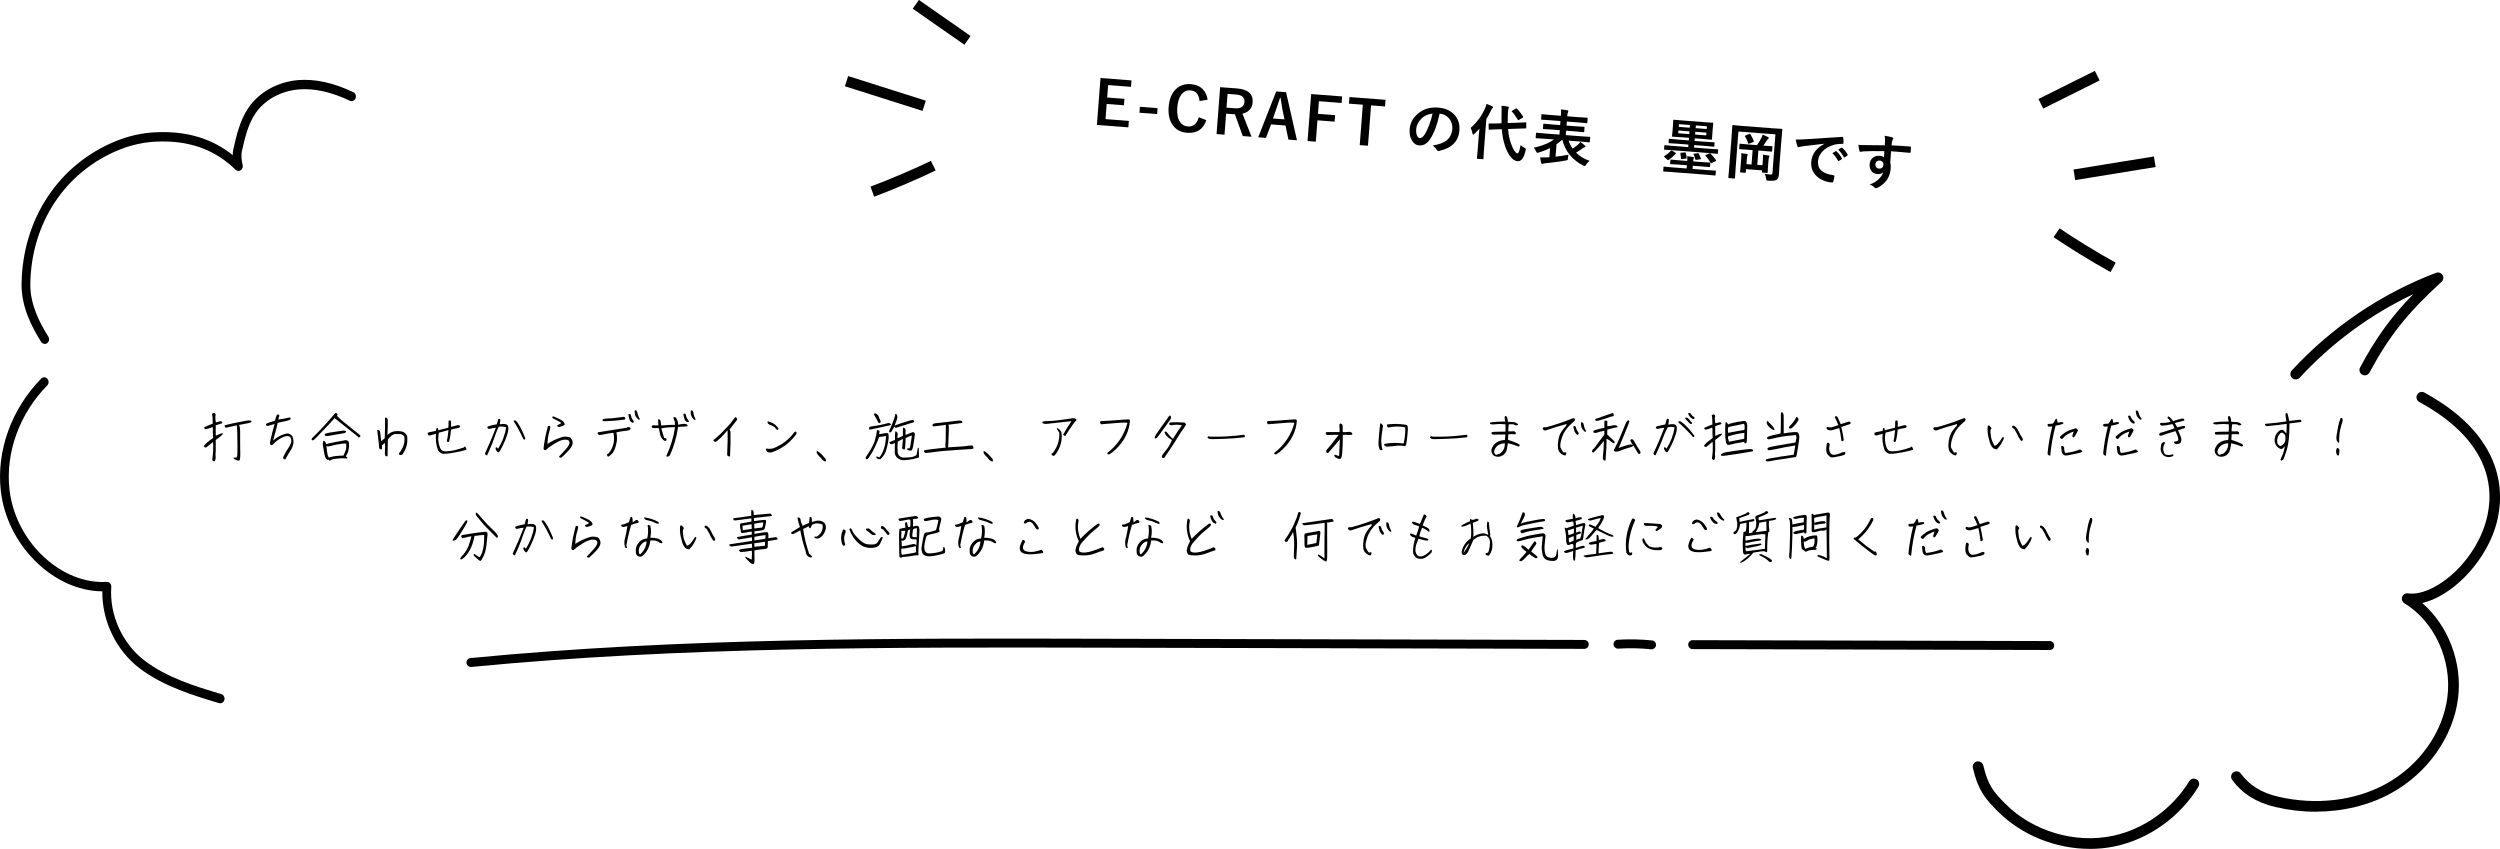 <?xml version="1.0" encoding="UTF-8"?><svg xmlns="http://www.w3.org/2000/svg" viewBox="0 0 700.2 237.75"><g id="a"/><g id="b"><g id="c"><g><g><path d="M61.66,196.98c-.11,0-.22-.02-.33-.05-7.3-2.2-15.56-4.68-22.28-9.79-6.53-4.97-10.5-13.28-10.39-21.52-13.66-.07-26.77-12.93-28.45-28.27-1.22-11.12,3.01-22.83,11.33-31.31,.49-.5,1.26-.48,1.73,.05,.47,.52,.45,1.35-.04,1.85-7.76,7.92-11.72,18.8-10.58,29.11,1.55,14.13,13.6,25.96,26.12,25.96,.37,0,.75-.01,1.12-.03,.36-.02,.69,.12,.94,.39,.25,.27,.37,.64,.34,1.02-.57,7.79,3.09,15.89,9.31,20.62,6.36,4.84,14.07,7.16,21.52,9.4,.65,.2,1.03,.92,.85,1.62-.15,.58-.64,.96-1.18,.96Z"/><path d="M12.52,96.32c-.4,0-.78-.21-1.02-.58-2.59-4.17-5.55-9.78-5.46-16.24,.26-18.17,10.4-33.5,26.47-40,3.57-1.45,7.29-2.27,11.05-2.45,8.62-.42,15.72,1.68,21.62,6.39,0-.59,.07-1.18,.19-1.73,.85-3.73,1.82-7.96,4.14-11.42,2.99-4.45,8.24-7.39,14.04-7.86,4.71-.38,9.9,.76,15.41,3.39,.62,.29,.89,1.07,.62,1.73-.27,.66-1,.96-1.61,.66-5.13-2.45-9.92-3.52-14.23-3.17-5.09,.41-9.67,2.94-12.24,6.78-2.04,3.04-2.91,6.84-3.75,10.51-.26,1.12-.08,2.75,.21,3.88,.15,.56-.08,1.16-.54,1.47-.47,.31-1.06,.24-1.46-.15-5.84-5.73-13.13-8.3-22.28-7.86-3.5,.17-6.97,.94-10.3,2.29-15.11,6.11-24.65,20.52-24.89,37.59-.08,5.74,2.65,10.9,5.05,14.75,.37,.6,.22,1.42-.34,1.82-.21,.15-.44,.22-.68,.22Z"/></g><path d="M648.6,227.35c-3.76,0-7.56-.44-11.32-1.32-5.33-1.26-9.29-3.75-12.1-7.61-.49-.67-.34-1.61,.33-2.1,.67-.49,1.61-.34,2.1,.33,2.41,3.3,5.7,5.35,10.37,6.46,10.58,2.5,21.62,1.2,30.3-3.57,9.35-5.14,15.94-14.44,17.19-24.29,1.32-10.35-3.63-21.17-12.04-26.29-.61-.37-.87-1.12-.63-1.79s.92-1.08,1.63-.98c6.55,.95,17.59-7.3,21.48-18.98,2.59-7.78,3.66-22.63-18.32-34.62-.73-.4-1-1.31-.6-2.04,.4-.73,1.31-1,2.04-.6,24.79,13.52,22.05,31.22,19.73,38.2-3.37,10.11-12.37,18.91-20.33,20.75,7.26,6.3,11.29,16.71,10.02,26.71-1.37,10.78-8.55,20.95-18.73,26.54-6.22,3.42-13.56,5.18-21.11,5.18Z"/><path d="M585.31,237.75c-9.49,0-19.07-3.79-25.75-10.48-3.38-3.39-5.53-5.79-7-12.19-.19-.81,.32-1.61,1.13-1.8,.81-.18,1.61,.32,1.8,1.13,1.3,5.63,3.02,7.56,6.2,10.75,7.64,7.65,19.42,11.17,30,8.95,8.71-1.82,16.74-7.55,21.48-15.32,.43-.71,1.35-.93,2.06-.5,.71,.43,.93,1.35,.5,2.06-5.16,8.47-13.91,14.71-23.43,16.7-2.29,.48-4.64,.71-6.99,.71Z"/><path d="M683.03,76.33c.44,.06,.84,.31,1.08,.7,.38,.61,.27,1.41-.27,1.89-9.5,8.66-14.78,15.31-20.18,25.41-.39,.73-1.3,1.01-2.03,.62-.73-.39-1.01-1.3-.62-2.03,4.34-8.12,8.6-14.08,14.89-20.53-11.96,5.67-22.84,13.66-31.8,23.4-.56,.61-1.51,.65-2.12,.09-.61-.56-.65-1.51-.09-2.12,11.1-12.07,25.07-21.53,40.4-27.35,.24-.09,.49-.12,.73-.09Z"/><g><g><rect x="262.26" y="-2.55" width="3" height="17.65" transform="translate(107.72 219.02) rotate(-55.11)"/><rect x="246.46" y="14.78" width="3" height="22.81" transform="translate(147.99 254.6) rotate(-72.39)"/><path d="M244.84,55.09l-1.04-2.82c5.46-2.01,13.04-5.31,16.93-7.22l1.32,2.69c-3.96,1.94-11.67,5.31-17.22,7.35Z"/></g><g><rect x="570.69" y="23.65" width="17.65" height="3" transform="translate(49.69 261.29) rotate(-26.51)"/><rect x="580.85" y="45.65" width="22.81" height="3" transform="translate(.09 95.48) rotate(-9.22)"/><path d="M591.12,76.2c-5.19-2.83-12.33-7.28-15.96-9.78l1.7-2.47c3.57,2.46,10.59,6.84,15.7,9.62l-1.43,2.63Z"/></g></g><g><path d="M574.1,182.05h0l-100.02-.25c-.69,0-1.25-.56-1.25-1.25,0-.69,.56-1.25,1.25-1.25h0l100.02,.25c.69,0,1.25,.56,1.25,1.25,0,.69-.56,1.25-1.25,1.25Z"/><path d="M131.89,186.8c-.64,0-1.18-.48-1.24-1.13-.07-.69,.44-1.3,1.12-1.36,58.87-5.71,118.95-5.56,177.05-5.41l134.9,.33c.69,0,1.25,.56,1.25,1.25,0,.69-.56,1.25-1.25,1.25h0l-134.9-.33c-58.04-.14-118.06-.29-176.8,5.4-.04,0-.08,0-.12,0Z"/><path d="M462.57,181.85s-.08,0-.13,0c-3.05-.31-6.14-.37-9.2-.18-.7,.04-1.28-.48-1.32-1.17-.04-.69,.48-1.28,1.17-1.32,3.19-.2,6.43-.13,9.61,.19,.69,.07,1.19,.68,1.12,1.37-.07,.64-.61,1.12-1.24,1.12Z"/></g><g><path d="M57.22,119.66c.59-.29,1.38-.62,2.37-1.01-.02-1.41-.08-2.24-.18-2.5-.08-.19,.02-.34,.3-.42,.34-.16,.58,0,.72,.46-.16,.26-.16,.94,.02,2.11,.64-.18,1.06-.27,1.25-.32,.19-.03,.32,0,.42,.13,.08,.11,.14,.26,.18,.4-.26,.1-.88,.3-1.87,.62-.03,1.06-.02,2.03,.02,2.91,1.2-.59,1.86-.8,1.97-.62,.11,.18-.56,.78-2,1.81v3.23c-.08,.46-.08,.94-.03,1.46,.05,.5-.05,.94-.29,1.3-.37-.05-.58-.22-.66-.51,.26-1.58,.34-3.22,.24-4.93l-1.95,1.55c-.35,.05-.56-.11-.59-.48,.4-.56,1.25-1.28,2.55-2.19-.08-1.26-.11-2.05-.08-2.37,.05-.32,0-.54-.11-.69-.78,.37-1.47,.56-2.05,.59-.26-.24-.32-.42-.21-.54Zm12.41-1.9c.42-.03,.67,.02,.75,.13,.1,.13,.06,.26-.1,.37-.16,.13-.46,.22-.94,.3-.46,.1-.86,.16-1.17,.22-.32,.05-.72,.13-1.22,.24,.1,.21,.16,.43,.21,.66,.05,.24,.08,.61,.1,1.12,.02,.51,.02,1.26,0,2.27,0,1.01,0,1.94,.02,2.79,.03,.86,.03,1.55,0,2.08-.03,.53-.08,.85-.18,.96-.1,.1-.22,.14-.4,.11-.18-.02-.38-.1-.64-.21-.24-.1-.43-.22-.56-.35-.14-.14-.16-.22-.06-.27,.08-.03,.26-.03,.51-.02,.26,.02,.42-.11,.48-.37,.06-.27,.08-1.17,.08-2.67s-.03-2.83-.06-3.94c-.03-1.1-.08-1.78-.13-2.05-.88,.21-1.52,.34-1.92,.42-.42,.08-.72,.16-.91,.22-.19,.06-.34,.02-.43-.13-.1-.16-.16-.29-.19-.37-.05-.08,.16-.18,.62-.29,.98-.27,2.3-.54,3.99-.86,1.02-.22,1.74-.34,2.16-.37Z"/><path d="M74.49,118.86c.03-.16,.21-.29,.51-.4,.32-.13,.99-.34,2.02-.64,.13-.54,.29-1.07,.5-1.57,.16-.18,.34-.21,.53-.1,.19,.1,.24,.27,.13,.5-.1,.24-.18,.51-.24,.86,.9-.11,1.89-.3,2.96-.54,.22-.06,.37-.05,.45,.06,.08,.1,.08,.22,.02,.37-.06,.13-.35,.27-.86,.42-.51,.14-1.42,.34-2.74,.61-.16,.86-.37,1.7-.61,2.5-.22,.78-.45,1.6-.66,2.43,1.2-1.02,2.46-1.67,3.79-1.95,.66-.05,1.22,.22,1.66,.85,.38,1.09,.32,2.19-.21,3.33-.67,1.02-1.28,2.05-1.84,3.07-.14,.05-.27,.02-.4-.1-.13-.11-.22-.21-.27-.29,.4-.95,.91-1.89,1.55-2.82,.62-.94,.9-1.67,.82-2.21-.1-.53-.26-.85-.48-.96-.24-.11-.56-.16-.94-.13-.38,.05-.88,.22-1.46,.54-.58,.32-1.09,.67-1.52,1.06-.43,.38-.72,.67-.86,.83-.16,.16-.32,.16-.5,0-.18-.14-.26-.35-.22-.58,.02-.24,.06-.45,.11-.64,.35-1.58,.75-3.12,1.18-4.61-.64,.21-1.34,.4-2.11,.58-.24-.16-.34-.32-.3-.48Z"/><path d="M93.83,115.77c.14-.14,.32-.14,.5,0,.18,.14,.24,.27,.21,.37-.03,.11-.08,.22-.16,.34,.32,.35,.91,.88,1.73,1.58,.83,.7,1.84,1.52,3.02,2.45,1.2,.93,1.81,1.42,1.84,1.5,.03,.08-.02,.18-.13,.32-.11,.14-.22,.21-.37,.18-.13-.02-.21-.08-.21-.21-2.62-2.07-4.8-3.81-6.55-5.2-.85,.98-1.7,1.92-2.58,2.8-.86,.9-1.65,1.7-2.32,2.43s-1.12,1.07-1.34,1.01c-.22-.08-.26-.27-.06-.61,2.47-2.43,4.59-4.75,6.42-6.96Zm3.19,11.73c-.19,.22-.19,.37-.02,.42,.18,.06,.27,.16,.32,.3,.03,.14-.1,.21-.37,.18-.27-.03-.59-.05-.96-.05-.37-.02-.9,.02-1.6,.1s-1.15,.14-1.34,.22c-.21,.06-.37,.16-.51,.27-.13,.11-.26,.1-.37-.05-.11-.14-.21-.18-.27-.08-.06,.1-.22,.02-.48-.24-.24-.24-.45-.8-.61-1.65-.16-.86-.27-1.54-.35-2.05-.06-.51-.06-.86,0-1.04,.06-.18,.11-.29,.16-.35,.03-.05,.11-.03,.24,.05,.13,.08,.21,.16,.24,.22,.05,.05,.13,.26,.22,.62,1.55-.37,3.39-.74,5.54-1.1,.3,.03,.58,.18,.82,.48,.16,.69,.11,1.57-.14,2.62-.16,.53-.34,.9-.51,1.12Zm-6.07-5.65s-.03-.1-.03-.13c.02-.03,.02-.06,.03-.11,.02-.03,.11-.1,.27-.18,.18-.1,.94-.26,2.34-.46,1.38-.22,2.18-.34,2.39-.35,.19,0,.37-.02,.51,0,.16,0,.27,.03,.37,.1,.11,.06,.11,.18,.03,.32-.08,.16-.24,.24-.46,.27-.21,.03-1.07,.19-2.58,.46-1.5,.27-2.29,.4-2.37,.38-.06-.02-.21-.05-.42-.13-.03-.06-.06-.13-.08-.18Zm3.75,2.59c-.98,.18-1.71,.35-2.24,.5-.53,.16-.88,.13-1.04-.06,.11,1.26,.22,2.1,.34,2.5,.13,.42,.24,.66,.35,.77,.85-.32,2.21-.51,4.1-.56,.19-.4,.38-.83,.56-1.31,.19-.46,.26-1.15,.19-2.07-.54-.03-1.3,.05-2.26,.24Z"/><path d="M114.04,122.19c.24,1.89-.24,3.63-1.42,5.2-.34,.08-.59,.08-.74-.02-.18-.24-.19-.42-.03-.54,.14-.11,.45-.59,.9-1.42,.45-.85,.61-1.87,.51-3.07-.29-.45-.64-.71-1.07-.75s-.86-.06-1.26-.05c-.82,.02-1.6,.56-2.3,1.6,0,1.58-.03,3.12-.08,4.63-.13,.03-.26,.05-.4,.02-.14-.03-.24-.14-.29-.35-.06-.21-.08-.48-.06-.82s.03-.8,.05-1.38c.02-.58,0-.98-.06-1.17l-.8,.64c0,.5,0,.82-.02,.98-.02,.14-.13,.21-.32,.18-.19-.03-.34-.13-.42-.32-.08-.19-.11-.54-.11-1.06-.16-1.36-.32-2.71-.46-4,.1-.08,.21-.1,.35-.03,.16,.05,.26,.13,.34,.22,.08,.11,.13,.4,.18,.86,.03,.48,.13,1.17,.24,2.06,.42-.35,.74-.64,.98-.86,.08-1.95,.11-3.81,.08-5.54,0-.18,.1-.27,.27-.27,.05,0,.13,.05,.24,.16,.11,.1,.21,.26,.27,.48,.02,1.42-.02,2.87-.1,4.31,.9-1.02,2.29-1.36,4.15-1.01,.66,.21,1.14,.66,1.41,1.33Z"/><path d="M120.68,121.9c-.37,.11-.62,.08-.75-.08-.13-.14-.18-.3-.14-.46,.02-.16,.22-.27,.62-.35,.38-.08,.94-.19,1.7-.34,.06-.62,.19-.9,.35-.85,.16,.06,.24,.3,.27,.69,1.23-.34,2.18-.58,2.83-.72,.06-.53,.08-.99,.06-1.38s.05-.61,.21-.64c.14-.05,.27-.02,.4,.06,.11,.1,.14,.67,.1,1.73,.45-.11,.93-.24,1.46-.38,.51-.14,.83-.13,.94,.03,.11,.16,.11,.32,.02,.46-.1,.14-.35,.24-.78,.27-.43,.05-.98,.18-1.63,.38-.11,1.14-.24,1.97-.35,2.51-.11,.54-.22,.85-.34,.94-.11,.08-.22,.06-.35-.03-.13-.1-.16-.24-.11-.4,.05-.18,.11-.48,.18-.91,.08-.45,.16-1.1,.24-1.97-.93,.24-1.81,.48-2.67,.72-.18,.83-.22,1.6-.16,2.27,.06,.67,.21,1.3,.43,1.86,.22,.56,.53,.91,.91,1.02,.4,.11,1.06,.11,2.02-.02,.94-.13,2.23-.46,3.84-1.01,0-.13,.02-.19,.05-.21,.05-.03,.11-.02,.24,.05,.11,.06,.22,.19,.3,.42,.1,.22,.1,.37,0,.43-.11,.05-.62,.19-1.58,.42-.94,.21-1.89,.38-2.82,.53-.93,.14-1.63,.19-2.08,.16-.46-.05-.93-.35-1.38-.91-.58-1.52-.77-3.07-.59-4.69-.56,.14-1.04,.27-1.42,.38Z"/><path d="M135.82,127.04c1.14-2.45,2.16-4.85,3.07-7.23-.59,.03-1.07,.11-1.41,.22-.34,.11-.59,.13-.74,.03-.16-.11-.24-.22-.24-.38,0-.14,.21-.29,.62-.4,.4-.11,1.09-.27,2.03-.46,.24-.96,.4-1.46,.51-1.5,.11-.05,.24-.03,.38,.05,.13,.08,.11,.58-.06,1.46,1.34-.22,2.1-.05,2.3,.5,.19,.54,.13,1.34-.22,2.42-.34,1.06-.77,2.11-1.3,3.17s-.86,1.63-1.04,1.75c-.18,.11-.38-.02-.62-.35-.24-.35-.34-.62-.29-.83,.05-.19,.13-.27,.27-.21,.13,.06,.27,.21,.42,.42,1.2-1.94,1.95-3.95,2.26-6.02-.59-.21-1.28-.27-2.06-.18-.22,.43-.51,1.12-.88,2.06-.67,2.03-1.47,4.03-2.4,5.99-.3-.05-.51-.21-.61-.48Zm11.11-3.92c-.08,.05-.21-.02-.37-.18-.9-1.94-1.79-3.6-2.69-4.96,0-.16,.08-.24,.24-.24s.3,.05,.45,.14c.32,.35,.69,.9,1.1,1.63,.43,.75,.91,1.82,1.46,3.22-.03,.19-.1,.32-.19,.38Z"/><path d="M160.38,124.27c-.13,.61-.51,1.25-1.15,1.94-.66,.69-1.33,1.34-2.02,1.99-.48-.02-.67-.13-.61-.35,.45-.45,1.07-1.12,1.87-2.02,.78-.9,1.14-1.57,1.04-2.03-.1-.45-.51-.67-1.28-.67-.77,.02-1.73,.38-2.88,1.1-1.17,.74-1.86,1.22-2.08,1.49-.24,.26-.45,.37-.66,.34s-.34-.18-.38-.42c.24-2.14,.66-4.24,1.23-6.27,.14-.11,.3-.14,.45-.08,.16,.06,.22,.19,.22,.37,0,.19-.05,.42-.13,.72-.1,.29-.22,.75-.37,1.39-.16,.62-.26,1.49-.3,2.58,1.15-.78,2.4-1.39,3.75-1.82,.75-.32,1.63-.32,2.62,0,.56,.58,.78,1.17,.67,1.76Zm-3.78-5.41c.18-.05,.37-.19,.61-.42-.72-.46-1.54-.9-2.45-1.33-.08-.11-.08-.27,0-.45,.13-.06,.37-.02,.7,.16,1.34,.53,2.16,1.01,2.45,1.42s.34,.69,.13,.85c-.21,.14-.69,.3-1.41,.51-.22-.03-.38-.1-.46-.16-.1-.08-.11-.21-.08-.35,.18-.11,.34-.19,.51-.24Z"/><path d="M167.42,121.09c2.67-.42,5.39-.85,8.16-1.3,.06-.16,.19-.22,.4-.16,.46-.02,.67,.14,.62,.45-.05,.32-.48,.51-1.33,.58-.85,.08-1.71,.22-2.63,.43,.16,.72,.21,1.54,.13,2.45-.32,1.79-.78,2.98-1.39,3.57-.61,.59-.98,.85-1.09,.78-.13-.06-.22-.19-.27-.38-.05-.18,.03-.32,.24-.42,.19-.11,.35-.26,.48-.45,1.14-1.62,1.49-3.43,1.07-5.41-.21,0-.62,.05-1.26,.16-.64,.1-1.54,.26-2.72,.5-.37-.27-.51-.54-.42-.8Zm1.33-3.47c.02-.24,.5-.38,1.41-.4,.93-.03,1.81-.11,2.67-.24,.85-.13,1.42-.21,1.71-.22,.29-.02,.46,.06,.54,.26,.1,.18,.05,.35-.13,.5-.34,.05-.98,.13-1.9,.22-.93,.08-2.1,.18-3.54,.24-.53,.02-.78-.1-.77-.35Zm7.35-1.65c.08-.05,.21-.05,.37,.03,.16,.06,.27,.27,.32,.62,.05,.35,.22,.72,.53,1.1,.27,.27,.26,.51-.05,.74-.43-.18-.7-.37-.83-.61-.11-.22-.26-.7-.4-1.42-.05-.26-.02-.42,.06-.46Zm2.16-.96c.14,.13,.26,.42,.34,.88s.22,.83,.42,1.12c.19,.29,.22,.46,.1,.53-.11,.06-.26,.03-.4-.1-.75-.67-1.06-1.5-.93-2.53,.18-.05,.32-.02,.48,.1Z"/><path d="M183.05,119.12c.26,.03,.7,.03,1.36,0-.06-.74-.1-1.28-.1-1.65,.22-.1,.46,.03,.69,.35,.05,.45,.11,.9,.21,1.36,1.55-.16,2.83-.22,3.83-.19,.02-.56-.05-.99-.21-1.33-.16-.34-.24-.56-.21-.69,.03-.13,.18-.18,.45-.13,.26,.05,.53,.51,.82,1.41v.69c1.01-.21,1.68-.27,2-.21,.32,.05,.51,.14,.61,.27,.08,.11,.1,.22,.06,.3-.03,.08-.26,.14-.66,.14-.4,.02-1.06,.06-1.98,.14-.38,2.69-1.14,5.31-2.24,7.84-.14,.27-.37,.43-.67,.46-.29,.03-.42-.05-.37-.24,1.2-2.53,2-5.19,2.42-7.99-1.54,0-2.82,.11-3.84,.32,.24,.9,.5,1.78,.8,2.67,.34,0,.53,.08,.61,.27,.08,.19,.08,.35,0,.46-.06,.1-.24,.14-.51,.11-.61-.4-.99-.93-1.18-1.58-.18-.64-.29-1.28-.35-1.94-.42-.1-.86-.11-1.34-.06-.48,.05-.72-.11-.72-.45,.11-.27,.3-.4,.54-.37Zm8.71-1.67c-.14-.34-.26-.7-.32-1.12-.03-.26-.02-.4,.06-.46,.08-.05,.21-.03,.37,.03,.16,.06,.27,.27,.32,.62,.05,.37,.22,.72,.53,1.1,.24,.27,.3,.45,.19,.53-.1,.1-.27,.11-.51,.05-.29-.16-.5-.4-.64-.75Zm2.21-2.4c.14,.11,.24,.42,.3,.86,.08,.46,.19,.85,.38,1.14,.18,.3,.21,.48,.1,.54-.13,.06-.26,.02-.42-.11-.72-.67-.99-1.52-.83-2.54,.18-.05,.32-.02,.46,.11Z"/><path d="M205.91,116.86c.19,.02,.32,.08,.42,.19,.08,.11,.13,.29,.13,.51-.94,1.23-1.65,2.15-2.13,2.75,.22,.35,.3,.67,.27,.94,.03,2.15,0,4.32-.13,6.56-.05,.03-.21,.03-.46-.02-.26-.05-.37-.29-.34-.74,.02-.45,.03-.78,.03-1.04,.11-1.79,.14-3.63,.08-5.52-1.2,1.46-2.29,2.53-3.23,3.23-.14,.05-.3,.03-.46-.06-.18-.1-.26-.21-.26-.34s.06-.22,.21-.26c1.1-.83,2.62-2.32,4.56-4.48l1.31-1.75Z"/><path d="M222.96,120.91c.11,.08,.16,.22,.13,.45-.02,.22-.35,.69-1.01,1.41-1.7,1.89-3.73,3.22-6.11,3.97-.32,.03-.59,0-.83-.08-.22-.1-.4-.24-.54-.46-.13-.21-.14-.4-.03-.59,.58,.14,1.23,.13,1.97-.03,2.48-.98,4.48-2.5,5.99-4.59,.19-.11,.34-.14,.45-.06Zm-5.99-1.28c-.46-.29-.94-.53-1.44-.69-.5-.24-.66-.54-.5-.96,1.12,.26,2,.77,2.64,1.52,.32,.37,.43,.62,.34,.74-.11,.13-.21,.18-.34,.14-.11-.03-.27-.18-.48-.42l-.22-.34Z"/><path d="M230.06,128.47c-.16-.27-.38-.51-.67-.69-.14-.19-.32-.42-.5-.66-.18-.22-.21-.51-.08-.85,.42,.21,.85,.53,1.3,.98,.43,.45,.78,.85,1.06,1.2,.26,.35,.26,.64-.02,.85-.56-.27-.93-.54-1.09-.83Z"/><path d="M244.89,123.87c.35-1.17,.61-2.3,.75-3.39,.29-.03,.53,.03,.7,.22l-.1,.93c1.26-.29,2.1-.4,2.51-.3,.19,.53,.21,1.31,.02,2.37-.18,1.06-.4,1.95-.67,2.71-.27,.74-.77,1.47-1.47,2.19-.64,.13-1.07-.1-1.28-.67,.27-.1,.59-.03,.98,.16,1.14-1.5,1.75-3.51,1.82-5.97l-1.95,.29c-.1,.35-.38,1.1-.91,2.27-.51,1.17-1.15,2.32-1.94,3.46-.32,.46-.56,.62-.74,.46-.16-.16-.19-.37-.1-.61,1.07-1.52,1.86-2.9,2.37-4.11Zm-.35-3.73c-.43,.08-.77,.14-1.01,.21-.27-.48-.13-.77,.4-.9,1.78-.22,3.43-.56,4.95-.99,.21,.02,.4,.11,.59,.29,.06,.1,.08,.18,.06,.26-.16,.06-.29,.11-.42,.13-1.44,.34-2.96,.66-4.58,1.01Zm.22-4.07c.1-.24,.24-.34,.43-.29,.51,.22,.83,.53,.94,.93,.13,.4,.3,.85,.56,1.3-.02,.19-.1,.34-.21,.43-.11,.08-.29,.03-.51-.14-.32-.72-.74-1.46-1.22-2.22Zm6.75,3.57c-.26,.11-.45,.18-.56,.19-.13,.02-.27-.1-.43-.35-.37,.56-.61,.94-.7,1.15-.11,.21-.21,.34-.27,.37-.06,.03-.16,.08-.29,.13-.11,.06-.19,.02-.21-.14-.03-.14-.02-.3,.05-.5,.21-.42,.45-.94,.7-1.58,.54-1.3,.86-2.26,.96-2.88-.02-.13,.06-.14,.22-.08,.16,.08,.27,.26,.32,.53,.06,.27,.03,.59-.08,.96-.13,.37-.34,.96-.64,1.78,.38-.18,1.06-.43,2.02-.75,.98-.3,1.71-.54,2.26-.7,.53-.16,.85-.18,.98-.06,.13,.13,.19,.26,.19,.38,0,.14-.21,.26-.62,.35-.42,.08-1.02,.27-1.84,.58-1.12,.3-1.81,.53-2.05,.64Zm5.84,7.17c.02,.56,.03,.91,.05,1.07,.03,.18-.08,.29-.35,.37-.26,.06-.7,.18-1.31,.32-.62,.14-1.34,.24-2.16,.3-.82,.08-1.49-.08-2.02-.43-.66-.48-.98-1.1-.96-1.84s.03-1.58,.03-2.54c-.32,.18-.58,.29-.8,.35-.22,.05-.43-.02-.62-.24-.21-.21-.18-.34,.05-.38,.34-.14,.8-.34,1.42-.59-.05-.77-.03-1.5,.05-2.18,.03-.27,.18-.29,.4-.06s.32,.46,.29,.69c-.03,.24-.05,.61-.03,1.12,.62-.26,1.14-.51,1.5-.74-.02-.78-.02-1.46,.02-2.03-.03-.26,.1-.3,.37-.13,.27,.18,.38,.43,.34,.8-.03,.37-.03,.75,.03,1.15,.45-.18,.8-.34,1.09-.45,.27-.11,.53-.21,.75-.29,.21-.1,.4-.05,.56,.11,.16,.18,.22,.35,.18,.54-.19,1.42-.34,2.5-.48,3.23s-.32,1.15-.53,1.22c-.21,.08-.45,.06-.74-.06-.29-.11-.45-.24-.46-.35-.02-.13,.1-.19,.3-.19,.22,.02,.37-.02,.43-.05,.06-.05,.14-.35,.26-.93,.11-.58,.24-1.44,.4-2.61-.29,.06-.88,.29-1.76,.69-.02,.94-.08,1.95-.19,3.01-.03,.18-.18,.22-.45,.13-.27-.08-.38-.24-.34-.45,.1-.88,.18-1.68,.24-2.43-.46,.18-.96,.43-1.47,.77-.08,1.12-.1,2.08-.03,2.87,.05,.78,.48,1.31,1.31,1.57,1.5,.02,2.54-.06,3.09-.26,.56-.19,.86-.38,.91-.56,.05-.18,.11-.5,.18-.98,.05-.46,.13-.77,.21-.9,.08-.11,.16-.1,.22,.06,.02,.32,.03,.75,.03,1.3Z"/><path d="M261.18,118.94c.03-.06,.08-.13,.14-.16,.08-.05,.16-.1,.27-.16,.11-.05,.67-.13,1.68-.21,1.01-.1,2.06-.22,3.19-.37,1.1-.14,1.76-.22,1.95-.24,.18-.02,.35-.02,.53,0,.16,.03,.3,.06,.42,.11,.11,.05,.18,.14,.19,.27,.02,.14-.03,.24-.18,.27-.13,.02-.4,.06-.78,.13-.4,.05-1.38,.18-2.96,.37,.05,.18,.08,.34,.11,.5,.03,.14,.02,1.04-.05,2.67-.06,1.62-.1,2.53-.11,2.69,0,.16-.02,.32-.05,.48,.61-.03,1.57-.08,2.91-.18,1.34-.08,2.29-.16,2.87-.27,.56-.1,.9-.11,1.01-.06,.1,.03,.18,.16,.24,.34,.05,.18,.1,.29,.1,.34,.02,.05,0,.08-.05,.13-.05,.05-.1,.1-.14,.11-.06,.03-.11,.05-.18,.05-.05,0-1.17,.08-3.35,.21-2.16,.14-3.65,.24-4.43,.32-.78,.06-1.86,.19-3.2,.37-1.34,.16-2.06,.24-2.16,.19-.1-.05-.18-.1-.22-.16-.05-.06-.08-.14-.13-.26,.02-.16,.05-.26,.1-.3,.05-.06,.88-.19,2.48-.37s2.77-.32,3.54-.4c-.08-.19-.13-.35-.14-.5-.02-.13-.02-.3,.03-.53,.05-.21,.06-1.07,.08-2.58,.02-1.52,.02-2.32,.02-2.4,.02-.08,.02-.19,.02-.34-.64,.1-1.31,.18-2.02,.26s-1.14,.13-1.28,.14c-.14,.02-.26,.02-.3,0-.06-.02-.1-.05-.13-.1-.02-.05-.03-.13-.03-.24,0-.02,.02-.05,.03-.13Z"/><path d="M276.81,128.47c-.16-.27-.38-.51-.67-.69-.14-.19-.32-.42-.5-.66-.18-.22-.21-.51-.08-.85,.42,.21,.85,.53,1.3,.98,.43,.45,.78,.85,1.06,1.2,.26,.35,.26,.64-.02,.85-.56-.27-.93-.54-1.09-.83Z"/><path d="M293.69,117.93c1.23-.03,3.11-.24,5.6-.62,.37-.06,.75-.11,1.18-.18,.42-.05,.77,.1,1.04,.43,0,.13-.06,.24-.18,.32-.11,.08-.43,.46-.96,1.17-.51,.7-1.18,1.73-2.02,3.07-.29-.06-.48-.19-.59-.38,.69-1.28,1.47-2.53,2.34-3.78-2.4,.26-4.77,.51-7.12,.78-.69-.03-1.06-.19-1.07-.5-.05-.18,.54-.29,1.78-.32Zm1.28,8.84c1.28-1.78,1.84-3.65,1.71-5.62-.19-.32-.37-.58-.51-.75-.14-.18-.19-.35-.14-.53,.54,.21,.98,.62,1.26,1.26,.29,2.13-.22,4.13-1.54,5.99-.18,.24-.37,.43-.59,.58-.42-.06-.64-.27-.7-.59,.21-.16,.38-.27,.51-.34Z"/><path d="M316.03,117.45c.24,.02,.38,.11,.45,.34-.21,3.04-1.55,5.75-4.03,8.1-.58,.58-1.17,1.04-1.78,1.39-.48-.03-.64-.19-.5-.45,2.83-2.19,4.69-4.98,5.62-8.37-.22-.13-.98-.14-2.26-.05-1.3,.1-2.99,.24-5.12,.42-.11-.1-.21-.22-.27-.37-.06-.16-.02-.34,.16-.51,1.62-.05,3.75-.19,6.39-.42l1.34-.08Z"/><path d="M327.9,116.59c.06,.16,.1,.3,.1,.45,0,.13-.34,.64-.99,1.54-.67,.9-1.34,1.84-2.03,2.82-.69,.98-1.12,1.46-1.3,1.42-.18-.03-.27-.1-.27-.19-.02-.1,.02-.24,.1-.42,.1-.16,.18-.32,.26-.46,.06-.16,.46-.72,1.18-1.73,.7-.99,1.58-2.22,2.59-3.65,.19,0,.32,.08,.37,.22Zm-1.33,9.52c.58-.69,1.14-1.63,1.68-2.85-.98-.61-1.58-1.14-1.82-1.58-.24-.45-.3-.71-.18-.79,.11-.06,.27-.03,.45,.1s.38,.38,.64,.74c.26,.37,.66,.75,1.18,1.18,.77-1.28,1.62-2.56,2.51-3.81-1.06-.19-2.03-.19-2.95,.02-.34-.06-.54-.16-.61-.29-.05-.11,0-.29,.18-.51,1.36-.1,2.72-.08,4.11,.03,.16,.1,.3,.27,.45,.53-.38,.67-.83,1.36-1.36,2.03-1.42,2.35-2.99,4.79-4.72,7.28-.1,.1-.22,.14-.4,.11-.16-.03-.27-.22-.34-.56,.21-.42,.59-.96,1.17-1.63Z"/><path d="M348.64,122.05c.05,.13,.03,.27-.06,.42-2.03,.24-3.91,.38-5.63,.43-1.73,.06-2.85,.1-3.39,.1-.54,.02-.9-.05-1.04-.16-.16-.1-.26-.19-.3-.27-.05-.08-.02-.18,.08-.27,.08-.11,.19-.14,.34-.1,.14,.06,.29,.1,.45,.1,2.95,.08,6.07-.1,9.33-.54,.1,.08,.18,.18,.24,.3Z"/><path d="M362.78,117.45c.24,.02,.38,.11,.45,.34-.21,3.04-1.55,5.75-4.03,8.1-.58,.58-1.17,1.04-1.78,1.39-.48-.03-.64-.19-.5-.45,2.83-2.19,4.69-4.98,5.62-8.37-.22-.13-.98-.14-2.26-.05-1.3,.1-2.99,.24-5.12,.42-.11-.1-.21-.22-.27-.37-.06-.16-.02-.34,.16-.51,1.62-.05,3.75-.19,6.39-.42l1.34-.08Z"/><path d="M371.4,121.61c-.05-.08-.08-.18-.1-.29-.02-.11,.05-.21,.24-.3,1.49,.02,2.71,.02,3.65,0,.02-.54,0-.99-.03-1.36-.03-.35-.03-.59-.02-.72,.02-.13,.08-.22,.19-.29,.13-.06,.27-.03,.46,.11,.19,.13,.29,.43,.27,.93v1.34c.42,.03,.96,.02,1.58-.06,.64-.08,1.03,.11,1.15,.58-.02,.22-.37,.32-1.06,.26-.69-.05-1.23-.05-1.63-.02-.02,2.18-.06,3.83-.16,4.91-.1,1.09-.26,1.7-.5,1.79-.24,.1-.56,.05-.94-.14-.4-.19-.62-.35-.7-.5-.08-.14-.1-.29-.06-.45,.11-.06,.37-.02,.74,.14,.37,.18,.56,.19,.59,.05,.08-1.49,.14-3.01,.19-4.55-1.02,1.26-2.13,2.54-3.3,3.86-.3-.03-.48-.16-.53-.38,0-.24,.08-.43,.22-.61,.16-.18,.53-.61,1.09-1.3,.56-.7,1.3-1.63,2.19-2.8-.78-.06-1.86-.05-3.22,.06-.18-.1-.29-.19-.34-.27Z"/><path d="M386.47,125.92c-.3-.51-.43-1.25-.38-2.18,.11-1.57,.26-3.28,.46-5.12,.18-.06,.34-.02,.46,.14,.13,.14,.26,.3,.35,.45-.34,2.1-.51,3.55-.5,4.4,.02,.85,.13,1.63,.37,2.34-.32,.18-.58,.18-.77-.03Zm6.95-.98c-.62-.1-1.26-.14-1.94-.14-.82,.13-1.87,.24-3.17,.3-.34-.21-.53-.32-.58-.37-.05-.05-.06-.13-.06-.24,.02-.1,.06-.16,.16-.18,1.63-.32,3.39-.35,5.3-.1,.35-1.5,.51-3.01,.45-4.53-1.6-.3-3.19-.29-4.74,.05-.18-.03-.27-.11-.3-.24-.02-.11-.05-.24-.06-.37-.03-.11-.03-.21,.02-.24,1.67-.21,3.36-.19,5.09,.06,.19,0,.37,.06,.51,.18,.13,.13,.21,.37,.21,.74,.02,.35-.03,.96-.1,1.83-.08,.85-.19,1.81-.37,2.85-.08,.24-.22,.37-.42,.4Z"/><path d="M410.97,122.05c.05,.13,.03,.27-.06,.42-2.03,.24-3.91,.38-5.63,.43-1.73,.06-2.85,.1-3.39,.1-.54,.02-.9-.05-1.04-.16-.16-.1-.26-.19-.3-.27-.05-.08-.02-.18,.08-.27,.08-.11,.19-.14,.34-.1,.14,.06,.29,.1,.45,.1,2.95,.08,6.07-.1,9.33-.54,.1,.08,.18,.18,.24,.3Z"/><path d="M421.62,118.06c-.06-.22-.11-.5-.19-.85-.06-.34,0-.56,.19-.69,.4-.06,.64,.48,.71,1.62,.5,0,1.02,.03,1.57,.08,.53,.05,.96,.26,1.3,.64-.16,.22-.38,.32-.67,.26-.3-.05-.43-.11-.38-.18-.14-.11-.67-.14-1.58-.1-.11,.9-.16,1.55-.13,1.97,.53,.02,1.07,.02,1.67-.03,.19,.13,.34,.26,.42,.38,.08,.11,.06,.27-.05,.48-.64-.06-1.31-.08-2.03-.02l-.08,1.57c1.14,.34,2.13,.72,2.95,1.14,.22,.14,.34,.29,.32,.45-.02,.14-.13,.24-.32,.29-.9-.37-1.89-.69-2.99-.94l-.26,1.54c-.1,.72-.46,1.33-1.09,1.82-.88,.53-1.73,.58-2.56,.14-.59-.5-.82-1.1-.67-1.84,.45-1.3,1.36-2.11,2.72-2.43l1.01-.14c.1-.77,.16-1.28,.16-1.54-1.31,.03-2.53,.05-3.63,.05-.13-.13-.21-.22-.26-.34-.03-.1-.02-.22,.06-.34,.27-.08,.72-.11,1.38-.13,.66,0,1.47-.02,2.43-.03,.08-.46,.08-1.15,.03-2.05-1.23-.11-2.11-.11-2.66-.03-.56,.1-1.01,.1-1.34,.02-.35-.08-.43-.26-.24-.51,1.25-.19,2.66-.27,4.24-.26Zm-.14,6.12c-.35,0-.67,.03-.94,.1-1.01,.3-1.68,.93-2,1.84-.16,.37-.08,.75,.24,1.12,.16,.16,.37,.18,.59,.05,.22-.13,.45-.19,.67-.19,.99-.72,1.47-1.68,1.44-2.91Z"/><path d="M432.5,120.51c-.18-.06-.3-.18-.37-.32-.08-.13-.08-.26-.03-.35,.11-.14,.27-.21,.46-.19,.19,.03,.42,.02,.67-.03,2.56-.7,5.03-1.54,7.38-2.5,.3,0,.46,.1,.5,.29,.03,.19-.02,.37-.13,.5-.1,.13-.21,.22-.34,.29-1.52,1.25-2.56,2.66-3.12,4.21-.54,1.55-.67,2.61-.35,3.17,.3,.56,.51,.91,.61,1.04,.1,.14,.21,.18,.37,.11,.16-.08,.3-.08,.45,0,.16,.06,.1,.34-.14,.82-.38,.06-.88-.16-1.49-.72-.61-.54-.78-1.68-.54-3.41,.16-1.09,.48-1.95,.96-2.62,.46-.67,.82-1.1,1.04-1.3,.21-.18,.32-.42,.32-.74-2.02,.54-3.95,1.14-5.81,1.79-.11,.06-.26,.05-.43-.03Zm8.2-.72c-.03-.26-.02-.42,.06-.46s.21-.05,.37,.03c.16,.06,.27,.26,.32,.56,.05,.3,.21,.64,.5,1.02,.3,.37,.29,.66-.03,.86-.29-.02-.62-.37-.96-1.01-.11-.34-.19-.69-.26-1.01Zm2.59-1.42c.16,.13,.27,.42,.35,.88,.08,.48,.22,.85,.42,1.14,.19,.27,.22,.45,.1,.51-.13,.08-.26,.05-.4-.08-.75-.67-1.06-1.5-.93-2.53,.18-.06,.32-.03,.46,.08Z"/><path d="M447.38,121.13c-.46,.19-.83,.18-1.1-.05-.08-.27,0-.46,.26-.56,.59-.21,1.52-.45,2.8-.72,.03-.53,.03-.96,.02-1.31-.03-.34-.03-.54-.02-.61,0-.06,.13-.08,.34-.08,.22,.02,.4,.08,.53,.19-.05,.27-.06,.74-.03,1.38,.42,0,.95-.08,1.59-.24,.64-.14,1.07-.03,1.26,.35,.05,.18-.02,.24-.19,.21-.61,.1-1.49,.32-2.67,.64,0,.27-.02,.74-.02,1.38,.77,.67,1.46,1.33,2.06,1.97,.06,.18,0,.34-.14,.48-.35-.08-.66-.26-.91-.53-.26-.27-.66-.53-1.2-.75,.03,1.41-.06,3.46-.29,6.11-.14,.02-.27,0-.37-.06-.11-.05-.21-.14-.3-.27s-.11-.53-.02-1.2c.08-.67,.13-1.2,.14-1.58,0-.37,.03-1.17,.1-2.37-.83,.96-1.39,1.62-1.68,1.97-.3,.34-.7,.77-1.22,1.26-.19-.02-.34-.08-.4-.19-.08-.1-.05-.26,.06-.46,.13-.22,.3-.4,.54-.56,.58-.83,1.52-2.08,2.8-3.78l.05-1.1c-.85,.14-1.5,.32-1.99,.5Zm4.34-5.44c.14,.06,.22,.24,.27,.53,.03,.27-.19,.43-.67,.43-1.28,.5-2.58,.91-3.92,1.23-.24,.03-.4,0-.5-.1-.08-.08-.11-.18-.11-.32,0-.13,.21-.22,.62-.29,1.47-.56,2.91-1.06,4.3-1.49Zm3.57,5.14c-.66,1.6-1.3,3.14-1.92,4.64,1.33-.53,2.46-.85,3.42-1.01l.53,.19c-.18-.24-.34-.51-.51-.85-.19-.32-.21-.54-.06-.69,.13-.14,.34-.13,.62,.02,.14,.14,.4,.54,.77,1.23,.37,.67,.72,1.23,1.04,1.7,.32,.45,.4,.75,.22,.9-.18,.16-.3,.22-.4,.21-.1-.02-.32-.34-.66-.94-.34-.61-.62-1.07-.85-1.41-.19,.21-.59,.4-1.25,.58-.64,.16-1.28,.38-1.89,.62-.62,.26-1.04,.4-1.25,.43-.21,.02-.37,.05-.5,.06-.11,.02-.26-.03-.43-.16-.18-.11-.21-.26-.11-.4,.88-1.6,2-4.16,3.38-7.65,.45-.62,.77-.74,.93-.3-.06,.29-.42,1.23-1.09,2.83Z"/><path d="M463.08,127.04c1.14-2.45,2.16-4.85,3.07-7.23-.59,.03-1.07,.11-1.41,.22-.34,.11-.59,.13-.74,.03-.16-.11-.24-.22-.24-.38,0-.14,.21-.27,.62-.37,.4-.1,1.09-.24,2.03-.43,.24-1.01,.4-1.52,.51-1.57,.11-.05,.24-.03,.4,.05,.14,.08,.13,.61-.08,1.58,1.34-.29,2.1-.16,2.3,.38,.19,.53,.13,1.33-.22,2.4-.34,1.06-.77,2.11-1.3,3.17-.53,1.06-.86,1.63-1.04,1.75-.18,.11-.38-.02-.62-.35-.24-.35-.34-.62-.29-.83,.05-.19,.13-.27,.27-.21,.13,.06,.27,.21,.42,.42,1.2-1.94,1.95-3.92,2.26-5.95-.59-.21-1.23-.22-1.95-.02-.21,.45-.5,1.06-.86,1.81-.75,2.05-1.6,4.07-2.53,6.02-.3-.05-.51-.21-.61-.48Zm11.4-4.66c-.08,.06-.21,.05-.38-.06-1.44-1.62-2.79-2.96-4.02-4-.05-.16,.02-.27,.16-.32s.3-.03,.48,.03c.4,.24,.91,.66,1.52,1.25,.62,.59,1.39,1.5,2.29,2.72,.05,.18,.03,.3-.05,.38Zm-2.38-5.38c.06-.05,.16-.05,.3-.02,.3,.06,.56,.27,.77,.59,.21,.32,.46,.59,.75,.82,.02,.16-.02,.27-.08,.32s-.24,.03-.54-.05c-.48-.51-.91-.99-1.33-1.44,.02-.11,.06-.19,.13-.22Zm1.97-.5c.24,.21,.4,.34,.48,.4,.1,.06,.11,.13,.06,.22-.03,.1-.11,.18-.21,.24-.11,.08-.34-.02-.71-.27-.35-.26-.66-.67-.9-1.26,.03-.11,.13-.18,.3-.16,.19,.02,.34,.06,.46,.14,.08,.26,.24,.48,.5,.69Z"/><path d="M477.37,119.82c.56-.26,1.3-.58,2.24-.94-.02-1.34-.06-2.14-.16-2.38-.08-.18,.02-.3,.3-.38,.29-.13,.51,0,.66,.42-.16,.24-.16,.91,.02,2.02,.61-.14,.99-.26,1.17-.29,.18-.05,.3-.02,.4,.11,.08,.11,.13,.24,.16,.38-.24,.1-.83,.29-1.76,.59-.02,1.01-.02,1.92,.02,2.77,1.12-.56,1.74-.77,1.84-.61,.11,.18-.51,.74-1.87,1.71v3.07c-.08,.42-.08,.86-.03,1.34,.05,.46-.03,.88-.27,1.23-.34-.05-.54-.22-.61-.5,.24-1.49,.3-3.03,.19-4.64l-1.81,1.47c-.34,.03-.53-.11-.56-.46,.38-.51,1.18-1.2,2.4-2.06-.08-1.18-.11-1.94-.06-2.23,.03-.3-.02-.53-.13-.67-.75,.34-1.39,.53-1.92,.56-.26-.22-.32-.38-.21-.51Zm4.67,7.44s.1-.08,.18-.13,.19-.13,.34-.24c.14-.11,1.28-.32,3.44-.64,2.14-.3,3.43-.46,3.84-.46,.43-.02,.69-.02,.8,.02,.1,.03,.18,.06,.24,.1,.06,.03,.1,.06,.11,.1,0,.02,0,.08-.02,.18-.02,.11-.03,.18-.08,.19-.03,.03-.21,.08-.5,.13-.29,.06-1.38,.24-3.27,.54-1.87,.29-3.07,.46-3.59,.53-.53,.08-.86,.11-1.06,.11-.18,0-.34-.05-.48-.18,0-.13,0-.21,.03-.24Zm7.3-7.14c-.02,1.68-.05,2.75-.08,3.23-.03,.46-.11,.74-.24,.78-.11,.05-.21,.08-.29,.06-.06,0-.14-.16-.22-.45-2.08,.37-3.36,.62-3.81,.77-.45,.16-.77,.14-.94-.02s-.29-.34-.34-.53c-.05-.19-.11-.64-.18-1.39-.06-1.7-.06-2.82-.03-3.33,.03-.51,.08-.85,.14-1.01,.22-.05,.43,.18,.64,.66,.54-.32,2.02-.66,4.4-.98,.78-.08,1.1,.66,.94,2.19Zm-5.33,1.12c1.44-.3,2.96-.58,4.56-.82,.13-.72,.1-1.3-.11-1.73l-4.34,.9c-.19,.27-.22,.82-.11,1.65Zm-.03,.98c-.05,.34,.05,.85,.27,1.5l4.27-.83c.03-.43,.05-.99,.05-1.66-1.46,.16-2.99,.5-4.59,.99Z"/><path d="M499.31,115.63c.08,.08,.14,.19,.19,.32,.06,.13,.08,.54,.08,1.26v4.15c.45-.08,.88-.14,1.28-.18,.4-.03,.83-.08,1.26-.13,.45-.05,.75-.06,.91-.05,.18,.02,.3,.05,.4,.08s.19,.13,.29,.27c.08,.14,.14,.32,.19,.53,.05,.21,.05,.46,.03,.77-.02,.3-.14,1.22-.38,2.75-.24,1.52-.38,2.34-.45,2.43-.08,.11-.18,.18-.32,.21-.14,.02-.4,.06-.8,.11-.4,.06-.91,.14-1.55,.26-.64,.1-1.36,.21-2.18,.32-.8,.11-1.46,.22-1.99,.34-.51,.11-.85,.16-1.02,.16-.16,0-.29,0-.38-.03-.1-.03-.18-.05-.22-.08s-.08-.06-.1-.1c-.02-.03-.03-.06-.02-.1,.02-.02,.03-.06,.06-.13,.05-.06,.1-.11,.16-.16,.06-.03,.35-.11,.83-.21,.48-.11,1.62-.3,3.39-.58,1.78-.27,2.91-.43,3.39-.48,.08-.3,.14-.64,.19-.98,.03-.34,.13-.88,.26-1.62-.45,.1-1.04,.19-1.79,.32-.75,.11-1.55,.26-2.38,.45-.83,.19-1.44,.3-1.81,.37-.37,.05-.64,.1-.83,.14-.18,.03-.32,.05-.43,.06-.13,0-.22-.02-.29-.03-.08-.02-.13-.06-.18-.11-.03-.05-.06-.16-.1-.3,.03-.08,.06-.14,.13-.21,.06-.05,.18-.11,.35-.16,.18-.06,.38-.11,.62-.16,.24-.05,.88-.18,1.89-.37,1.02-.19,2.02-.37,2.98-.51,.98-.14,1.6-.24,1.9-.32,.16-.67,.24-1.1,.26-1.3,.02-.19-.02-.43-.11-.77-.3,0-.94,.06-1.89,.16-.94,.11-1.75,.21-2.4,.34-.64,.11-1.28,.24-1.89,.4-.62,.16-1.02,.24-1.22,.26-.18,.02-.34,.02-.43,0-.11-.03-.19-.1-.26-.19-.03-.13-.03-.22,0-.29,.03-.06,.11-.13,.22-.19,.1-.05,.24-.11,.42-.19,.18-.06,.56-.16,1.15-.32,.61-.14,1.26-.29,1.99-.43,.02-.29,.03-.64,.05-1.09s.02-1.36,.02-2.72c-.02-1.38,0-2.06,.05-2.1,.05-.02,.13-.03,.22-.05,.1,.03,.18,.08,.24,.16Zm-4.27,2.3s.08,.06,.16,.14c.08,.06,.27,.26,.54,.54,.29,.29,.53,.53,.72,.75,.19,.22,.32,.42,.4,.59,.08,.18,.13,.32,.14,.4,.02,.1,.02,.13,.02,.13,0,0-.03-.02-.1-.02-.05,0-.14-.02-.26-.06-.11-.06-.26-.13-.4-.21-.14-.08-.3-.18-.46-.32-.16-.13-.3-.27-.43-.43-.14-.14-.26-.29-.34-.43-.1-.14-.14-.3-.18-.46-.03-.14-.05-.27-.03-.37,.02-.08,.06-.18,.13-.29,.03,0,.05,.02,.08,.03Zm8.72-.42c0,.13-.19,.43-.53,.91-.35,.48-.67,.85-.98,1.12-.3,.27-.48,.42-.56,.46-.08,.03-.13,.05-.16,.06-.03,.02-.08,0-.18-.03-.1-.03-.16-.05-.18-.08-.03-.02-.06-.03-.08-.06-.03-.02-.05-.03-.05-.03v-.11c0-.08,.02-.14,.03-.21,.03-.05,.18-.21,.45-.48s.53-.56,.75-.88c.24-.3,.45-.62,.64-.98,.19-.34,.29-.51,.3-.5,.02,.02,.1,.1,.26,.27,.19,.24,.29,.42,.27,.53Z"/><path d="M512.1,124.02c.18,.03,.3,.19,.37,.48-.22,.93-.21,1.65,.05,2.16,.26,.53,.64,.77,1.17,.72,.51-.05,.91-.13,1.18-.24,.29-.11,.64-.24,1.07-.42,.43-.16,.71-.19,.82-.08,.1,.11,.13,.27,.06,.48-.08,.22-.43,.38-1.06,.53-.64,.13-1.2,.26-1.7,.35s-.88,.13-1.15,.1c-.26-.05-.61-.32-1.04-.82-.43-.51-.5-1.52-.21-3.03,.1-.21,.24-.29,.43-.24Zm-.1-4.43c.24,.13,.54,.16,.9,.1,.64-.16,1.31-.37,1.99-.62-.32-.79-.64-1.5-.98-2.18,.03-.21,.14-.32,.34-.32s.35,.14,.5,.42c.13,.27,.4,.88,.8,1.81,.78-.26,1.54-.5,2.24-.72,.42,.05,.59,.18,.54,.4-.06,.21-.22,.35-.5,.4-.66,.22-1.36,.45-2.13,.7,.3,1.2,.54,2.38,.69,3.55,0,.19-.1,.34-.26,.4-.16,.08-.29,.06-.38-.06-.08-.14-.11-.27-.05-.38-.13-1.1-.32-2.16-.56-3.19-1.46,.45-2.29,.67-2.51,.64-.22-.03-.42-.06-.58-.1-.16-.05-.32-.19-.48-.42-.05-.32,.1-.46,.43-.43Z"/><path d="M525.86,121.9c-.37,.11-.62,.08-.75-.08-.13-.14-.18-.3-.14-.46,.02-.16,.22-.27,.62-.35,.38-.08,.94-.19,1.7-.34,.06-.62,.19-.9,.35-.85,.16,.06,.24,.3,.27,.69,1.23-.34,2.18-.58,2.83-.72,.06-.53,.08-.99,.06-1.38s.05-.61,.21-.64c.14-.05,.27-.02,.4,.06,.11,.1,.14,.67,.1,1.73,.45-.11,.93-.24,1.46-.38,.51-.14,.83-.13,.94,.03,.11,.16,.11,.32,.02,.46-.1,.14-.35,.24-.78,.27-.43,.05-.98,.18-1.63,.38-.11,1.14-.24,1.97-.35,2.51-.11,.54-.22,.85-.34,.94-.11,.08-.22,.06-.35-.03-.13-.1-.16-.24-.11-.4,.05-.18,.11-.48,.18-.91,.08-.45,.16-1.1,.24-1.97-.93,.24-1.81,.48-2.67,.72-.18,.83-.22,1.6-.16,2.27,.06,.67,.21,1.3,.43,1.86,.22,.56,.53,.91,.91,1.02,.4,.11,1.06,.11,2.02-.02,.94-.13,2.23-.46,3.84-1.01,0-.13,.02-.19,.05-.21,.05-.03,.11-.02,.24,.05,.11,.06,.22,.19,.3,.42,.1,.22,.1,.37,0,.43-.11,.05-.62,.19-1.59,.42-.94,.21-1.89,.38-2.82,.53-.93,.14-1.63,.19-2.08,.16-.46-.05-.93-.35-1.38-.91-.58-1.52-.77-3.07-.59-4.69-.56,.14-1.04,.27-1.42,.38Z"/><path d="M541.9,120.51c-.18-.06-.3-.18-.37-.32-.06-.13-.08-.26-.02-.35,.11-.14,.26-.21,.46-.19,.19,.03,.4,.02,.66-.03,2.56-.7,5.03-1.54,7.39-2.5,.29,0,.45,.1,.48,.29,.03,.19,0,.37-.11,.5-.11,.13-.22,.22-.34,.29-1.54,1.25-2.58,2.66-3.12,4.21-.56,1.55-.67,2.61-.37,3.17,.32,.56,.51,.91,.61,1.04,.1,.14,.22,.18,.38,.11,.14-.08,.3-.08,.45,0,.14,.06,.1,.34-.16,.82-.38,.06-.88-.16-1.49-.72-.59-.54-.78-1.68-.54-3.41,.18-1.09,.5-1.95,.96-2.62,.48-.67,.83-1.1,1.04-1.3,.22-.18,.34-.42,.34-.74-2.03,.54-3.97,1.14-5.83,1.79-.11,.06-.26,.05-.43-.03Z"/><path d="M557.69,120.05c-.18,.29-.24,.59-.22,.93,.02,.34,.08,.82,.19,1.49,.13,.66,.43,1.42,.93,2.34,.56,.05,1.31-.74,2.24-2.32,.32-.14,.45-.06,.42,.24-.38,1.14-1.04,2.18-1.97,3.12-.61,0-1.09-.26-1.42-.78-.35-.53-.59-1.1-.7-1.76-.45-1.38-.58-2.71-.43-4.02,.18-.21,.35-.19,.56,.02,.24,.21,.42,.45,.51,.69l-.1,.06Zm8.66,2.5c.21,.27,.26,.53,.14,.77-.11,.24-.3,.24-.58-.02-.43-.62-.77-1.25-1.02-1.86-.34-.58-.58-1.02-.74-1.31-.48-.27-.69-.5-.58-.67,.02-.14,.06-.22,.16-.26,.1-.03,.22,0,.37,.08,.45,.21,.85,.66,1.2,1.36,.48,1.01,.83,1.63,1.04,1.91Z"/><path d="M573.79,118.73c.16,0,.56-.03,1.18-.08,.38-.54,.67-.99,.83-1.34,.26-.13,.4,.22,.46,1.07,.77-.14,1.25-.19,1.44-.13,.21,.08,.27,.18,.21,.3-.05,.13-.26,.24-.59,.32-.35,.1-.56,.14-.66,.18-.08,.03-.4,.08-.93,.16-.75,2.79-1.25,5.59-1.5,8.42-.13,.03-.29-.02-.48-.18s-.29-.34-.27-.54c.26-2.51,.69-4.99,1.31-7.46-.62,.08-.99,.06-1.14-.02-.13-.08-.19-.24-.18-.48,.05-.14,.14-.22,.3-.22Zm7.41,3.33c-.19,.32-.37,.48-.5,.45-.14-.03-.22-.1-.26-.22-.03-.13-.02-.26,.03-.4,.03-.14,.14-.48,.32-1.02-.27,.06-.72,.26-1.34,.56-.64,.29-1.23,.78-1.78,1.47-.21,.06-.4,0-.58-.16-.19-.18-.19-.37,0-.56,.18-.19,.59-.53,1.23-.99,.64-.45,1.63-.86,2.99-1.23,.29,0,.53,.19,.7,.58-.35,.71-.62,1.22-.83,1.54Zm.69,4.91c-.74,.14-1.42,.29-2.05,.43-.62,.13-1.06,.19-1.3,.19-.24-.02-.48-.11-.7-.3-.24-.18-.38-.53-.43-1.04-.05-.5-.08-.85-.11-1.04-.02-.19,.06-.3,.24-.35,.43,.1,.64,.37,.61,.78-.03,.43,.08,.83,.3,1.23,1.39-.13,2.74-.45,4.07-.98,.27,.06,.51,.24,.72,.56-.14,.19-.59,.37-1.34,.51Z"/><path d="M589.37,118.73c.16,0,.56-.03,1.18-.08,.38-.54,.67-.99,.83-1.34,.26-.13,.4,.22,.46,1.07,.77-.14,1.25-.19,1.44-.13,.21,.08,.27,.18,.21,.3-.05,.13-.26,.24-.59,.32-.35,.1-.56,.14-.66,.18-.08,.03-.4,.08-.93,.16-.75,2.79-1.25,5.59-1.5,8.42-.13,.03-.29-.02-.48-.18s-.29-.34-.27-.54c.26-2.51,.69-4.99,1.31-7.46-.62,.08-.99,.06-1.14-.02-.13-.08-.19-.24-.18-.48,.05-.14,.14-.22,.3-.22Zm7.41,3.33c-.19,.32-.37,.48-.5,.45-.14-.03-.22-.1-.26-.22-.03-.13-.02-.26,.03-.4,.03-.14,.14-.48,.32-1.02-.27,.06-.72,.26-1.34,.56-.64,.29-1.23,.78-1.78,1.47-.21,.06-.4,0-.58-.16-.19-.18-.19-.37,0-.56,.18-.19,.59-.53,1.23-.99,.64-.45,1.63-.86,2.99-1.23,.29,0,.53,.19,.7,.58-.35,.71-.62,1.22-.83,1.54Zm.69,4.91c-.74,.14-1.42,.29-2.05,.43-.62,.13-1.06,.19-1.3,.19-.24-.02-.48-.11-.7-.3-.24-.18-.38-.53-.43-1.04-.05-.5-.08-.85-.11-1.04-.02-.19,.06-.3,.24-.35,.43,.1,.64,.37,.61,.78-.03,.43,.08,.83,.3,1.23,1.39-.13,2.74-.45,4.07-.98,.27,.06,.51,.24,.72,.56-.14,.19-.59,.37-1.34,.51Zm-1.38-10.52c.08-.05,.19-.06,.37-.03,.18,.03,.32,.22,.43,.54,.13,.34,.37,.66,.75,.96,.32,.24,.35,.5,.1,.75-.48-.1-.83-.3-1.06-.64-.24-.35-.43-.7-.56-1.07-.08-.27-.1-.45-.03-.51Zm2.59-1.38c.14,.1,.29,.37,.4,.83,.11,.45,.29,.8,.51,1.07,.22,.26,.29,.43,.16,.51-.11,.1-.26,.08-.43-.03-.78-.59-1.15-1.41-1.14-2.42,.18-.1,.34-.08,.5,.03Z"/><path d="M604.78,121.86c-.08-.08-.08-.22,0-.38,.08-.16,.26-.27,.56-.34,.3-.06,.75-.19,1.34-.4,.59-.22,1.38-.48,2.34-.77-.11-.46-.3-.86-.58-1.18-1.02,.24-2,.38-2.96,.45-.27-.11-.45-.27-.56-.48,.05-.19,.18-.29,.38-.3,.79,.03,1.67-.06,2.64-.32-.24-.43-.46-.74-.69-.9-.24-.14-.22-.35,.05-.62,.26,.08,.5,.26,.69,.51,.19,.27,.42,.54,.67,.82,.93-.34,1.78-.58,2.54-.74,.34,0,.53,.08,.56,.26,.03,.16,.02,.27-.05,.32-.06,.05-.32,.13-.75,.22-.43,.1-1.06,.24-1.86,.46l.71,1.22c.51-.1,.99-.21,1.42-.34,.43-.14,.71-.06,.8,.22,0,.21-.1,.34-.29,.38-.19,.06-.42,.13-.7,.21-.27,.08-.61,.19-1.02,.34,.35,.83,.61,1.44,.77,1.82,.16,.4,.21,.77,.16,1.1-.06,.35-.18,.59-.35,.72-.18,.13-.53,.22-1.09,.26-.27-.06-.43-.14-.5-.27-.06-.13-.1-.22-.1-.32,0-.08,.16-.14,.5-.18,.32-.05,.56-.14,.67-.3,.06-.3,0-.67-.16-1.14-.18-.46-.37-.94-.59-1.44-1.44,.4-2.82,.85-4.11,1.31-.22-.05-.37-.11-.45-.21Zm.45,3.17c.03-.53,.18-.88,.42-1.04,.24-.18,.43-.22,.58-.16,.14,.06,.18,.19,.1,.35-.61,1.02-.61,2.05,.02,3.06,.71,.27,1.41,.27,2.1,.02,.21-.02,.3,.03,.29,.18-.02,.13-.06,.22-.13,.29-.06,.06-.34,.16-.8,.26s-1.01,0-1.65-.29c-.86-.74-1.18-1.62-.91-2.66Z"/><path d="M624.22,118.06c-.06-.22-.11-.5-.19-.85-.06-.34,0-.56,.19-.69,.4-.06,.64,.48,.7,1.62,.5,0,1.02,.03,1.57,.08,.53,.05,.96,.26,1.3,.64-.16,.22-.38,.32-.67,.26-.3-.05-.43-.11-.38-.18-.14-.11-.67-.14-1.58-.1-.11,.9-.16,1.55-.13,1.97,.53,.02,1.07,.02,1.67-.03,.19,.13,.34,.26,.42,.38,.08,.11,.06,.27-.05,.48-.64-.06-1.31-.08-2.03-.02l-.08,1.57c1.14,.34,2.13,.72,2.95,1.14,.22,.14,.34,.29,.32,.45-.02,.14-.13,.24-.32,.29-.9-.37-1.89-.69-2.99-.94l-.26,1.54c-.1,.72-.46,1.33-1.09,1.82-.88,.53-1.73,.58-2.56,.14-.59-.5-.82-1.1-.67-1.84,.45-1.3,1.36-2.11,2.72-2.43l1.01-.14c.1-.77,.16-1.28,.16-1.54-1.31,.03-2.53,.05-3.63,.05-.13-.13-.21-.22-.26-.34-.03-.1-.02-.22,.06-.34,.27-.08,.72-.11,1.38-.13,.66,0,1.47-.02,2.43-.03,.08-.46,.08-1.15,.03-2.05-1.23-.11-2.11-.11-2.66-.03-.56,.1-1.01,.1-1.34,.02-.35-.08-.43-.26-.24-.51,1.25-.19,2.66-.27,4.24-.26Zm-.14,6.12c-.35,0-.67,.03-.94,.1-1.01,.3-1.68,.93-2,1.84-.16,.37-.08,.75,.24,1.12,.16,.16,.37,.18,.59,.05,.22-.13,.45-.19,.67-.19,.99-.72,1.47-1.68,1.44-2.91Z"/><path d="M634.36,118.96c0-.18,.1-.27,.29-.27,1.98-.16,3.89-.38,5.71-.66-.24-1.44-.3-2.18-.16-2.24,.13-.06,.26-.08,.38-.08,.11,0,.32,.74,.59,2.19,1.41-.16,2.29-.27,2.66-.32,.35-.05,.58-.02,.67,.14,.08,.14,.13,.26,.1,.32-.02,.08-.22,.14-.62,.21-.38,.06-1.31,.18-2.75,.35,.03,3.22-.22,5.65-.72,7.3-.51,1.65-.86,2.58-1.02,2.79s-.34,.3-.5,.3c-.16-.02-.26-.06-.27-.16-.02-.1,.11-.45,.42-1.06,.3-.62,.58-1.55,.85-2.8-.27,.3-.5,.53-.67,.66-.18,.13-.42,.14-.72,.06-1.2-.66-1.7-1.65-1.49-2.98,.21-.99,.72-1.73,1.52-2.24,.34-.13,.62-.13,.85,.02,.22,.16,.53,.46,.88,.94,.06-.98,.11-1.87,.11-2.71-1.79,.26-3.67,.46-5.62,.64-.27-.1-.43-.24-.48-.42Zm5.67,2.9c-.19-.22-.4-.42-.61-.58s-.45-.14-.72,.05c-.78,.8-1.06,1.75-.82,2.87,.21,.37,.46,.62,.75,.77,1.25-.45,1.71-1.49,1.39-3.11Z"/><path d="M654.51,127.36c-.06-.16-.13-.37-.19-.59-.1-.53,0-.98,.3-1.34,.11,0,.24,.06,.4,.21,.16,.14,.22,.32,.21,.54-.03,.22-.05,.46-.06,.72-.02,.26-.06,.46-.11,.64-.29,.05-.46,0-.54-.18Zm.06-3.79c-.21-.35-.24-.9-.13-1.68,.13-.77,.26-1.57,.42-2.39,.14-.82,.38-1.63,.69-2.4,.3-.1,.5,0,.56,.27,.06,.26,.03,.56-.08,.9-.13,.34-.32,.99-.56,1.97-.24,.98-.35,2.24-.32,3.79-.19,.03-.38-.13-.58-.46Z"/><path d="M130.87,145.84s.05,.11,.03,.19c-.03,.08-.08,.21-.14,.4-.06,.18-.43,.82-1.12,1.95-.7,1.14-1.15,1.84-1.36,2.11-.21,.27-.37,.48-.51,.59-.13,.13-.26,.21-.4,.27-.14,.05-.24,.08-.32,.1-.06,0-.13-.02-.21-.06-.06-.05-.1-.11-.08-.21,.02-.08,.58-.91,1.66-2.51,1.09-1.6,1.68-2.45,1.75-2.54,.08-.1,.14-.18,.21-.24,.08-.06,.14-.1,.19-.13,.06-.03,.13-.03,.19,0,.03,0,.08,.03,.11,.08Zm-1.62,4.64c-.13-.26-.08-.46,.13-.61,.93-.14,1.95-.32,3.06-.5,1.12-.19,2.29-.32,3.52-.42,.45-.05,.64,.24,.58,.88-.05,.66-.16,1.62-.3,2.88-.16,1.28-.43,2.32-.86,3.17-.42,.83-.69,1.25-.85,1.23-.14-.03-.34-.14-.56-.35-.22-.22-.53-.48-.9-.8-.38-.3-.51-.54-.38-.69,.11-.14,.29-.11,.53,.1,.26,.21,.61,.45,1.1,.74,.42-.54,.74-1.33,.98-2.32,.22-1.01,.34-2.32,.32-3.97-1.23,.1-1.9,.16-2.02,.21-.1,.03-.34,.05-.69,.06-.3,1.66-.77,3.01-1.36,4.05-.59,1.04-1.26,1.84-2.03,2.4-.18,.14-.37,.18-.56,.1-.19-.08,.03-.48,.7-1.2,.66-.74,1.17-1.57,1.55-2.51,.37-.94,.64-1.86,.82-2.72-.8,.11-1.5,.27-2.11,.46-.32,.14-.54,.08-.66-.19Zm4.16-6.88s.11,0,.16,.03c.05,.05,.19,.18,.42,.42,.22,.22,.72,.78,1.47,1.67,.75,.86,1.49,1.65,2.23,2.32,.72,.67,1.17,1.14,1.34,1.39,.19,.26,.3,.42,.34,.5,.05,.1,.08,.18,.08,.27,.02,.11-.02,.19-.08,.29-.05,.1-.1,.14-.13,.14-.03,.02-.08,0-.14-.03-.05-.03-.48-.46-1.26-1.26-.78-.82-1.31-1.34-1.58-1.6-.29-.26-.72-.75-1.34-1.49-.61-.74-.99-1.22-1.17-1.41-.16-.19-.27-.32-.34-.42-.06-.08-.11-.18-.14-.26-.03-.06-.05-.16-.05-.24,.02-.1,.02-.14,.05-.16,.05-.1,.1-.14,.16-.16Z"/><path d="M143.61,155.04c1.14-2.45,2.16-4.85,3.07-7.23-.59,.03-1.07,.11-1.41,.22-.34,.11-.59,.13-.74,.03-.16-.11-.24-.22-.24-.38,0-.14,.21-.29,.62-.4,.4-.11,1.09-.27,2.03-.46,.24-.96,.4-1.46,.51-1.5,.11-.05,.24-.03,.38,.05,.13,.08,.11,.58-.06,1.46,1.34-.22,2.1-.05,2.3,.5,.19,.54,.13,1.34-.22,2.42-.34,1.06-.77,2.11-1.3,3.17s-.86,1.63-1.04,1.75c-.18,.11-.38-.02-.62-.35-.24-.35-.34-.62-.29-.83,.05-.19,.13-.27,.27-.21,.13,.06,.27,.21,.42,.42,1.2-1.94,1.95-3.95,2.26-6.02-.59-.21-1.28-.27-2.06-.18-.22,.43-.51,1.12-.88,2.06-.67,2.03-1.47,4.03-2.4,5.99-.3-.05-.51-.21-.61-.48Zm11.11-3.92c-.08,.05-.21-.02-.37-.18-.9-1.94-1.79-3.6-2.69-4.96,0-.16,.08-.24,.24-.24s.3,.05,.45,.14c.32,.35,.69,.9,1.1,1.63,.43,.75,.91,1.82,1.46,3.22-.03,.19-.1,.32-.19,.38Z"/><path d="M168.17,152.27c-.13,.61-.51,1.25-1.15,1.94-.66,.69-1.33,1.34-2.02,1.99-.48-.02-.67-.13-.61-.35,.45-.45,1.07-1.12,1.87-2.02,.78-.9,1.14-1.57,1.04-2.03-.1-.45-.51-.67-1.28-.67-.77,.02-1.73,.38-2.88,1.1-1.17,.74-1.86,1.22-2.08,1.49-.24,.26-.45,.37-.66,.34s-.34-.18-.38-.42c.24-2.14,.66-4.24,1.23-6.27,.14-.11,.3-.14,.45-.08,.16,.06,.22,.19,.22,.37,0,.19-.05,.42-.13,.72-.1,.29-.22,.75-.37,1.39-.16,.62-.26,1.49-.3,2.58,1.15-.78,2.4-1.39,3.75-1.82,.75-.32,1.63-.32,2.62,0,.56,.58,.78,1.17,.67,1.76Zm-3.78-5.41c.18-.05,.37-.19,.61-.42-.72-.46-1.54-.9-2.45-1.33-.08-.11-.08-.27,0-.45,.13-.06,.37-.02,.7,.16,1.34,.53,2.16,1.01,2.45,1.42s.34,.69,.13,.85c-.21,.14-.69,.3-1.41,.51-.22-.03-.38-.1-.46-.16-.1-.08-.11-.21-.08-.35,.18-.11,.34-.19,.51-.24Z"/><path d="M178.36,146.51c-.43,.08-.94,.26-1.58,.51-.54,1.76-.99,3.67-1.34,5.7,.06,.21,.11,.45,.18,.7-.19,.14-.38,.1-.58-.18-.26-.93-.22-1.89,.1-2.83,.24-1.02,.43-2.05,.58-3.09-.37,.14-.69,.22-.99,.26-.29,.03-.5-.02-.62-.14-.11-.13-.16-.26-.11-.38,.05-.13,.16-.18,.32-.16,.16,.03,.37-.02,.61-.13,.24-.11,.66-.29,1.22-.51l.43-1.39c.03-.1,.16-.13,.34-.1,.19,.03,.29,.56,.29,1.57,.34-.32,.66-.54,.93-.67,.26-.13,.51,0,.72,.37,.13,.22-.03,.38-.46,.48Zm5.75,4.32c.58,.18,.98,.4,1.2,.7,.21,.3,.29,.48,.19,.56-.08,.06-.19,.08-.35,.05-.16-.02-.3-.08-.43-.19s-.4-.26-.82-.42c-.4-.16-.99-.21-1.76-.14-.18,1.81-.94,3.28-2.3,4.4-.35,.18-.72,.16-1.14-.03-.42-.21-.62-.59-.61-1.18-.13-.99,.16-1.87,.85-2.64,.59-.71,1.38-1.09,2.34-1.14,.29-1.3,.32-2.53,.1-3.71,.08-.1,.19-.1,.34-.05,.13,.06,.29,.13,.43,.22,.24,1.07,.24,2.18-.02,3.34,.75,0,1.41,.06,1.98,.22Zm-3.01,.83c-.5-.03-.99,.24-1.47,.8-.5,.56-.72,1.17-.72,1.82,.02,.66,.14,.98,.38,.98,1.09-.96,1.7-2.16,1.81-3.6Zm-.62-6.43c-.11-.11-.1-.22,.05-.32,1.3,.18,2.55,.58,3.78,1.22,.16,.11,.24,.29,.24,.53-.26,.1-.67,0-1.22-.29-.56-.29-1.36-.54-2.43-.77-.18-.11-.32-.24-.42-.37Z"/><path d="M191.46,148.05c-.18,.29-.24,.59-.22,.93,.02,.34,.08,.82,.19,1.49,.13,.66,.43,1.42,.93,2.34,.56,.05,1.31-.74,2.24-2.32,.32-.14,.45-.06,.42,.24-.38,1.14-1.04,2.18-1.97,3.12-.61,0-1.09-.26-1.42-.78-.35-.53-.59-1.1-.7-1.76-.45-1.38-.58-2.71-.43-4.02,.18-.21,.35-.19,.56,.02,.24,.21,.42,.45,.51,.69l-.1,.06Zm8.66,2.5c.21,.27,.26,.53,.14,.77-.11,.24-.3,.24-.58-.02-.43-.62-.77-1.25-1.02-1.86-.34-.58-.58-1.02-.74-1.31-.48-.27-.69-.5-.58-.67,.02-.14,.06-.22,.16-.26s.22,0,.37,.08c.45,.21,.85,.66,1.2,1.36,.48,1.01,.83,1.63,1.04,1.91Z"/><path d="M210.47,146.08c-.02-.34-.03-.64-.03-.9-2.72,.37-4.21,.56-4.45,.58-.24,.02-.38,0-.42-.03-.05-.05-.1-.11-.14-.21-.03-.06-.06-.13-.08-.18v-.13s.03-.03,.08-.05c.03-.02,1.7-.26,4.98-.7-.03-.3-.03-.54-.02-.75,0-.21,.02-.37,.02-.5,.02-.11,.02-.21,.03-.29,.02-.06,.05-.11,.06-.13,.03,0,.1,.02,.18,.06,.06,.02,.13,.06,.22,.16s.16,.24,.18,.43c.03,.19,.03,.46,.03,.82,2.9-.27,4.39-.42,4.47-.42s.16,.02,.24,.05c.06,.03,.13,.1,.19,.16,.06,.08,.11,.14,.14,.21,.03,.08,.05,.13,.03,.18-.02,.03-.03,.06-.1,.08-.05,.02-1.7,.19-4.93,.56l.05,.87c1.81-.24,2.83-.37,3.06-.34,.22,.02,.34,.18,.3,.48-.03,.29-.08,.59-.14,.91-.08,.3-.14,.62-.22,.94-.06,.32-.34,.53-.78,.59-.45,.08-.85,.14-1.23,.18-.37,.05-.67,.06-.88,.08v.74c.66-.13,1.25-.22,1.78-.3,.54-.08,.9-.13,1.06-.14,.18-.03,.35-.05,.56-.05,.21-.02,.35,.08,.43,.3,.08,.22,.1,.69,.05,1.41,1.25-.19,1.9-.3,1.98-.3,.08-.02,.16,0,.26,.02,.08,.03,.16,.1,.21,.18,.06,.08,.11,.16,.13,.22,.03,.08,.03,.14,0,.18-.02,.03-.06,.06-.13,.08-.05,0-.91,.14-2.56,.43-.02,.3-.03,.59-.05,.83-.02,.24-.02,.45,0,.62,.02,.19,0,.3-.03,.34-.03,.05-.06,.08-.08,.1-.03,.02-.08,.02-.16,.02,0,.08,0,.14-.03,.18-.02,.03-.06,.05-.16,.08-.08,.03-.32,.05-.69,.08-.38,.02-.75,.05-1.1,.1-.35,.05-.85,.13-1.49,.24-.02,.19-.02,.56,0,1.1,.03,.56,.03,1.02,.03,1.42s-.02,.66-.03,.82c-.03,.18-.08,.27-.11,.34-.03,.06-.08,.1-.14,.11-.05,.02-.14,.02-.26,0-.11-.02-.21-.05-.29-.08-.1-.03-.18-.1-.27-.16-.1-.06-.24-.21-.46-.45-.21-.22-.42-.43-.62-.62-.21-.18-.34-.32-.35-.42-.03-.1-.05-.16-.05-.21s.02-.08,.03-.08c.03,0,.1,.02,.21,.08,.11,.06,.62,.32,1.54,.75,.11-1.23,.11-2.07,.03-2.51-.38,.08-.91,.16-1.58,.24-.69,.08-1.1,.13-1.26,.14-.14,.02-.26,.02-.32-.02-.06-.02-.16-.1-.27-.22-.03-.06-.05-.11-.08-.18-.03-.05-.05-.1-.06-.13,0-.05,.02-.06,.03-.08,.02-.02,.19-.06,.5-.16,.3-.08,1.34-.22,3.14-.42,0-.26-.02-.64-.05-1.14-3.62,.51-5.49,.78-5.62,.8-.13,0-.24,0-.34-.03-.08-.03-.19-.11-.32-.24-.05-.14-.08-.24-.06-.27,.02-.03,.05-.06,.1-.08,.05-.03,2.13-.35,6.26-.96v-1.01c-2.39,.4-3.6,.61-3.67,.61s-.13-.03-.18-.08c-.06-.06-.16-.14-.3-.27-.06-.13-.08-.21-.06-.24,.02-.03,.06-.06,.13-.1,.06-.03,.66-.14,1.76-.32,1.09-.18,1.84-.29,2.26-.35l-.02-.85c-.46,.03-1.04,.14-1.73,.29-.69,.14-1.07,.16-1.18,.03-.1-.13-.16-.32-.16-.58-.13-.53-.19-.94-.22-1.25-.03-.32,.02-.53,.13-.67,.13-.13,.4-.21,.82-.21l2.34-.42Zm-2.43,2.42c1.36-.22,2.19-.35,2.5-.38-.02-.51-.03-.94-.03-1.3l-2.56,.43,.1,1.25Zm3.2-1.81c.02,.48,.03,.93,.05,1.33,.24-.03,.59-.08,1.06-.14,.46-.05,.85-.1,1.12-.13,.22-.5,.32-.98,.3-1.44-.83,.06-1.66,.19-2.53,.38Zm3.06,5.04c-.8,.11-1.81,.27-3.03,.43,.02,.37,.03,.7,.03,.98,1.04-.08,2.02-.19,2.94-.29l.05-1.12Zm-2.99-1.39c0,.35-.02,.7-.02,1.01,1.25-.16,2.26-.3,3.04-.46,.03-.08,.05-.21,.06-.38,0-.18,.02-.38,.03-.64-.56,.03-1.6,.18-3.12,.48Z"/><path d="M231.1,146.69c.3,.66,.3,1.33,0,2.05-.3,.72-.66,1.25-1.06,1.6-.4,.34-.82,.51-1.26,.51l-.58-.18c-.14-.16-.18-.26-.08-.32,.08-.06,.22-.08,.45-.06,.22,.03,.4-.05,.56-.24,1.06-.85,1.47-1.91,1.23-3.15-1.01-.43-1.98-.42-2.93,.06-.1,.29-.19,.53-.29,.72-.11,.19-.22,.29-.35,.27-.11-.02-.21-.21-.26-.56l-1.58,.77c.29,2.16,.85,4.47,1.68,6.95,.24,.11,.45,.3,.62,.54,.19,.13,.26,.24,.19,.34-.06,.1-.22,.14-.5,.14-.64-.19-1.02-.58-1.17-1.15-.13-.59-.29-1.14-.46-1.67-.46-1.39-.85-2.98-1.17-4.77-1.02,.54-1.6,.85-1.78,.94-.16,.1-.32,.13-.46,.1s-.24-.11-.3-.24c-.05-.13-.03-.22,.06-.27,.62-.37,1.41-.85,2.38-1.47-.3-.78-.53-1.63-.69-2.56,.19-.26,.46-.16,.82,.27,.1,.7,.3,1.36,.64,1.98,.54-.32,1.15-.59,1.81-.83,.06-.61,.11-1.12,.14-1.55,.06-.1,.19-.13,.35-.08,.18,.05,.26,.19,.26,.48,.02,.27,.02,.59,.02,.94,1.65-.7,2.88-.56,3.7,.43Z"/><path d="M236.87,149.09c-.53,1.07-.58,2.19-.14,3.36-.05,.32-.24,.45-.58,.38l-.34-.56c-.4-1.46-.27-2.8,.38-4,.51,.05,.74,.32,.67,.82Zm10.26,1.26c.06,.02,.06,.21,0,.58-.29,.7-.56,1.23-.78,1.6-.22,.35-.58,.61-1.06,.75-.48,.14-.98,.21-1.52,.19-.54,0-1.22-.14-2.05-.45-1.7-.94-2.96-2.5-3.79-4.64,0-.3,.08-.43,.29-.4,.19,.02,.37,.26,.5,.7,.14,.45,.69,1.17,1.66,2.15,.96,.99,1.84,1.52,2.64,1.62,.78,.08,1.42,.08,1.89,0,.48-.08,.86-.4,1.14-.98l.67-.98c.21-.11,.35-.16,.42-.14Zm-1.94-.86c.14,.14,.11,.26-.08,.34-.51,.1-.94-.03-1.26-.37-.34-.35-.74-.64-1.2-.91-.08-.16-.11-.3-.08-.42,.02-.1,.3-.14,.82-.11,.78,.74,1.39,1.22,1.81,1.47Zm3.43,.35l-1.33-1.65c-.26,.05-.43-.05-.51-.26-.1-.21-.1-.37,0-.48,.08-.11,.24-.14,.48-.08,.22,.05,.53,.3,.86,.74,.35,.43,.69,.8,.99,1.14,.05,.45-.11,.64-.5,.59Z"/><path d="M256.52,145.32c-.35,0-.62,.05-.85,.13,.02,.32,.05,.54,.06,.69,.03,.16,.02,.5-.03,.99-.05,.29,.08,.37,.35,.26,.29-.13,.59-.16,.91-.11,.3,.06,.48,.32,.5,.8,.08,.02,.08,.5,.02,1.44-.06,.96-.13,2.03-.18,3.23-.06,1.18-.1,1.86-.1,1.98,.06,.32,.08,.53,.06,.66-.02,.11-.1,.16-.24,.14-.14-.02-.29-.03-.42-.02-.13,.02-.58,.08-1.33,.21-.77,.13-1.38,.21-1.86,.24-.48,.02-.75,.08-.85,.16-.1,.06-.21,.1-.32,.08-.13-.02-.22-.06-.27-.14-.06-.06-.1-.45-.11-1.12,0-.69-.02-1.36-.02-2.05-.02-.69-.03-1.26-.03-1.74-.02-.46-.02-.96,0-1.5,0-.53,.03-.9,.05-1.1,.03-.21,.05-.32,.05-.37s0-.06,.03-.06c.02,0,.56-.11,1.65-.34,0-.24-.03-.5-.08-.75-.06-.26-.03-.46,.06-.61,.06-.18,.16-.24,.27-.19,.13,.05,.22,.24,.29,.58,.06,.35,.13,.61,.19,.78,.27,.06,.48,.03,.62-.1,.05-.62,.06-1.22,.05-1.75-.13-.18-.24-.26-.35-.26s-.26,.02-.45,.06c-.19,.03-.53,.11-1.02,.22-.5,.1-.82,.14-.98,.16-.16,0-.26-.02-.3-.06-.05-.05-.1-.11-.18-.21-.06-.1-.08-.19-.05-.26,.02-.08,.1-.14,.24-.16,.13-.03,.42-.08,.83-.14,.42-.08,1.04-.18,1.86-.3,.82-.13,1.39-.21,1.73-.26,.32-.03,.61,.11,.88,.43-.11,.24-.35,.35-.7,.35Zm-4.07,3.38c.03,.38,.03,.82-.02,1.3-.03,.46-.02,.74,.05,.79,.08,.03,.16,.06,.26,.05,.1,0,.18-.06,.26-.19s.13-.26,.16-.38c.05-.13,.11-.37,.21-.75,.1-.37,.18-.66,.21-.86l-1.12,.06Zm1.94,4.72c-.9,.19-1.44,.26-1.65,.22-.19-.03-.29,.03-.3,.21-.02,.18-.02,.42-.02,.74s.06,.58,.19,.79c.29-.02,.54-.03,.77-.1,.24-.05,.78-.14,1.67-.27s1.38-.26,1.52-.38c0-.45-.02-1.01-.05-1.65-.53,.1-1.23,.26-2.13,.45Zm-.26-4.08c-.03,.26-.11,.59-.24,.99-.13,.4-.27,.69-.45,.83-.16,.14-.3,.24-.43,.27-.14,.03-.32,.02-.54-.03,.08,.61,.11,1.14,.1,1.6,.24,0,.69-.06,1.34-.21,.67-.13,1.15-.26,1.46-.34,.32-.1,.58-.13,.77-.06,.19,.05,.35,.18,.51,.37,.03-.53,.06-.9,.06-1.09,.02-.19,.02-.38-.02-.56-.21-.08-.43-.1-.69-.06-.26,.03-.51-.02-.78-.14-.27-.13-.42-.42-.45-.85-.02-.43,.02-.85,.1-1.23l.02-.53-.53,.19c-.11,.3-.18,.59-.22,.85Zm1.58-1.06c-.05,.29-.08,.56-.1,.82-.02,.26-.05,.48-.08,.66-.03,.18-.03,.34,0,.46s.14,.19,.35,.19,.5,.03,.88,.08c.02-.5,.03-1.36,.05-2.58l-.67,.14-.43,.22Zm7.94-2.91c-.13,.64-.27,1.28-.46,1.92-.18,.62-.21,1.04-.1,1.22,.11,.18,.1,.34-.06,.46-.14,.13-.54,.26-1.17,.4-.64,.14-1.17,.27-1.57,.37-.42,.1-.69,.27-.83,.53-.13,.26-.29,.9-.46,1.89-.19,1.01-.16,1.73,.06,2.14,.22,.43,.58,.66,1.04,.69,.46,.03,1.09-.03,1.89-.16,.78-.14,1.34-.27,1.68-.42,.32-.14,.5-.42,.5-.83,.02-.42,.11-.53,.27-.32,.18,.19,.27,.51,.27,.91,.02,.42-.03,.67-.16,.75-.13,.1-.64,.26-1.55,.48-.91,.22-1.71,.37-2.42,.4-.7,.05-1.3-.06-1.76-.34-.48-.27-.72-.93-.75-1.97,.32-1.98,.54-3.22,.69-3.67,.14-.45,.34-.67,.59-.67s.59-.05,1.01-.13c.43-.1,1.02-.26,1.78-.53,.27-.77,.51-1.71,.7-2.85-.64-.18-1.39-.16-2.24,.06-.86,.21-1.39,.29-1.6,.21-.22-.08-.3-.26-.26-.54,.51-.3,1.78-.53,3.84-.7,.54-.08,.91,.14,1.07,.69Z"/><path d="M271.87,146.51c-.43,.08-.94,.26-1.58,.51-.54,1.76-.99,3.67-1.34,5.7,.06,.21,.11,.45,.18,.7-.19,.14-.38,.1-.58-.18-.26-.93-.22-1.89,.1-2.83,.24-1.02,.43-2.05,.58-3.09-.37,.14-.69,.22-.99,.26-.29,.03-.5-.02-.62-.14-.11-.13-.16-.26-.11-.38,.05-.13,.16-.18,.32-.16,.16,.03,.37-.02,.61-.13,.24-.11,.66-.29,1.22-.51l.43-1.39c.03-.1,.16-.13,.34-.1,.19,.03,.29,.56,.29,1.57,.34-.32,.66-.54,.93-.67,.26-.13,.51,0,.72,.37,.13,.22-.03,.38-.46,.48Zm5.75,4.32c.58,.18,.98,.4,1.2,.7,.21,.3,.29,.48,.19,.56-.08,.06-.19,.08-.35,.05-.16-.02-.3-.08-.43-.19s-.4-.26-.82-.42c-.4-.16-.99-.21-1.76-.14-.18,1.81-.94,3.28-2.3,4.4-.35,.18-.72,.16-1.14-.03-.42-.21-.62-.59-.61-1.18-.13-.99,.16-1.87,.85-2.64,.59-.71,1.38-1.09,2.34-1.14,.29-1.3,.32-2.53,.1-3.71,.08-.1,.19-.1,.34-.05,.13,.06,.29,.13,.43,.22,.24,1.07,.24,2.18-.02,3.34,.75,0,1.41,.06,1.98,.22Zm-3.01,.83c-.5-.03-.99,.24-1.47,.8-.5,.56-.72,1.17-.72,1.82,.02,.66,.14,.98,.38,.98,1.09-.96,1.7-2.16,1.81-3.6Zm-.62-6.43c-.11-.11-.1-.22,.05-.32,1.3,.18,2.55,.58,3.78,1.22,.16,.11,.24,.29,.24,.53-.26,.1-.67,0-1.22-.29-.56-.29-1.36-.54-2.43-.77-.18-.11-.32-.24-.42-.37Z"/><path d="M287.15,151.71c-.48,.74-.69,1.34-.62,1.84,.05,.48,.43,.8,1.15,.94,.74,.14,1.46,.13,2.19-.02,.72-.14,1.2-.29,1.44-.38,.22-.11,.42-.11,.54,0,.13,.11,.22,.27,.29,.48s0,.32-.21,.34c-.19,.03-.51,.08-.93,.14-1.81,.24-3.14,.27-3.97,.06-.83-.21-1.3-.64-1.41-1.26-.1-.62,.16-1.5,.82-2.67,.29,0,.53,.18,.7,.53Zm-.19-5.84c.18-.24,.53-.43,1.04-.56,.91,.14,1.65,.59,2.21,1.36,.56,.75,.8,1.22,.72,1.41-.08,.19-.24,.26-.45,.18-.21-.06-.4-.24-.54-.54-.16-.29-.38-.64-.67-1.01-.3-.38-.61-.58-.94-.58s-.61,.1-.8,.3c-.19,.19-.45,.24-.77,.11-.03-.21,.03-.43,.21-.67Z"/><path d="M301.26,153.84c.11-.61,.42-1.38,.91-2.3l-.32-.62c-.67-1.86-.82-3.68-.42-5.46,.08-.19,.21-.26,.37-.16,.16,.08,.27,.29,.3,.59-.37,1.63-.21,3.3,.5,5.03,1.54-1.6,3.12-2.99,4.77-4.19,.27-.1,.46-.13,.54-.05,.08,.06,.1,.21,.05,.43-.06,.21-.56,.69-1.52,1.44-.96,.74-2.14,1.95-3.59,3.63-.48,.7-.7,1.34-.66,1.9,.06,.54,.66,.77,1.81,.67,1.14-.11,2.72-.61,4.74-1.47,.06-.05,.18,.02,.34,.18,.14,.16,.22,.29,.22,.35s-.05,.14-.14,.26c-.08,.1-.22,.16-.43,.21-.21,.03-.82,.26-1.81,.64-.99,.38-1.95,.59-2.87,.64-.93,.03-1.7-.02-2.31-.19-.43-.42-.61-.93-.5-1.52Z"/><path d="M318.62,146.51c-.43,.08-.94,.26-1.58,.51-.54,1.76-.99,3.67-1.34,5.7,.06,.21,.11,.45,.18,.7-.19,.14-.38,.1-.58-.18-.26-.93-.22-1.89,.1-2.83,.24-1.02,.43-2.05,.58-3.09-.37,.14-.69,.22-.99,.26-.29,.03-.5-.02-.62-.14-.11-.13-.16-.26-.11-.38,.05-.13,.16-.18,.32-.16,.16,.03,.37-.02,.61-.13,.24-.11,.66-.29,1.22-.51l.43-1.39c.03-.1,.16-.13,.34-.1,.19,.03,.29,.56,.29,1.57,.34-.32,.66-.54,.93-.67,.26-.13,.51,0,.72,.37,.13,.22-.03,.38-.46,.48Zm5.75,4.32c.58,.18,.98,.4,1.2,.7,.21,.3,.29,.48,.19,.56-.08,.06-.19,.08-.35,.05-.16-.02-.3-.08-.43-.19s-.4-.26-.82-.42c-.4-.16-.99-.21-1.76-.14-.18,1.81-.94,3.28-2.3,4.4-.35,.18-.72,.16-1.14-.03-.42-.21-.62-.59-.61-1.18-.13-.99,.16-1.87,.85-2.64,.59-.71,1.38-1.09,2.34-1.14,.29-1.3,.32-2.53,.1-3.71,.08-.1,.19-.1,.34-.05,.13,.06,.29,.13,.43,.22,.24,1.07,.24,2.18-.02,3.34,.75,0,1.41,.06,1.98,.22Zm-3.01,.83c-.5-.03-.99,.24-1.47,.8-.5,.56-.72,1.17-.72,1.82,.02,.66,.14,.98,.38,.98,1.09-.96,1.7-2.16,1.81-3.6Zm-.62-6.43c-.11-.11-.1-.22,.05-.32,1.3,.18,2.55,.58,3.78,1.22,.16,.11,.24,.29,.24,.53-.26,.1-.67,0-1.22-.29-.56-.29-1.36-.54-2.43-.77-.18-.11-.32-.24-.42-.37Z"/><path d="M332.42,153.84c.11-.61,.42-1.38,.91-2.3l-.32-.62c-.67-1.86-.82-3.68-.42-5.46,.08-.19,.21-.26,.37-.16,.16,.08,.27,.29,.3,.59-.37,1.63-.21,3.3,.5,5.03,1.54-1.6,3.12-2.99,4.77-4.19,.27-.1,.46-.13,.54-.05,.08,.06,.1,.21,.05,.43-.06,.21-.56,.69-1.52,1.44-.96,.74-2.14,1.95-3.59,3.63-.48,.7-.7,1.34-.66,1.9,.06,.54,.66,.77,1.81,.67,1.14-.11,2.72-.61,4.74-1.47,.06-.05,.18,.02,.34,.18,.14,.16,.22,.29,.22,.35s-.05,.14-.14,.26c-.08,.1-.22,.16-.43,.21-.21,.03-.82,.26-1.81,.64-.99,.38-1.95,.59-2.87,.64-.93,.03-1.7-.02-2.31-.19-.43-.42-.61-.93-.5-1.52Zm6.61-9.46c.06-.06,.19-.08,.37-.03,.18,.03,.3,.22,.38,.58,.1,.35,.3,.69,.66,1.02,.32,.27,.34,.51,.06,.75-.45-.1-.77-.34-.99-.7s-.38-.75-.5-1.14c-.06-.26-.06-.42,.02-.48Zm2.48-1.18c.16,.1,.3,.37,.45,.82,.14,.43,.32,.78,.56,1.06,.24,.26,.3,.43,.19,.51-.11,.1-.26,.08-.45-.02-.82-.56-1.23-1.36-1.26-2.42,.18-.06,.35-.05,.51,.05Z"/><path d="M364.33,143.8c-.37,1.3-.67,2.23-.93,2.8s-.43,.96-.53,1.18c.13,.83,.24,1.79,.34,2.88,.1,1.09,.11,2.08,.03,2.99-.06,.91-.13,1.9-.19,2.95-.03,.1-.13,.11-.26,.06s-.24-.14-.3-.27c-.06-.13-.11-.29-.13-.48-.02-.18,0-.67,.05-1.46,.05-.78,.06-1.7,.05-2.71-.02-1.02-.11-1.94-.29-2.74-.19,.45-.5,.94-.87,1.49-.38,.53-.62,.93-.72,1.18-.21,.11-.4,.14-.56,.06s-.24-.21-.24-.4c.13-.24,.3-.5,.51-.79,.22-.27,.38-.53,.53-.77,.13-.24,.4-.7,.82-1.42,.42-.7,.94-1.86,1.57-3.43,.13-.38,.21-.7,.29-.99,.06-.27,.16-.45,.27-.53,.35-.03,.53,.1,.56,.37Zm.4,2.87s-.02-.06,0-.08c.02-.02,.05-.03,.1-.05,.05,0,1.38-.21,3.99-.59,2.62-.4,3.97-.59,4.05-.59,.08-.02,.16,0,.26,.03,.08,.03,.14,.08,.21,.16s.11,.18,.14,.26c.05,.1,.06,.16,.05,.19-.02,.03-.05,.06-.08,.08-.05,.02-.69,.13-1.92,.34,.1,.14,.16,.24,.18,.26v3.91c0,2.23,.02,3.78,.02,4.66s-.03,1.46-.1,1.7c-.05,.26-.19,.34-.4,.26-.21-.06-.54-.27-1.01-.61-.46-.34-.77-.58-.93-.77-.16-.18-.22-.3-.19-.38,.03-.08,.1-.13,.19-.13,.11,0,.66,.35,1.67,1.07-.03-.58-.02-3.91,.05-9.96-.86,.14-1.87,.29-2.99,.42-1.14,.13-1.86,.21-2.18,.24-.3,.03-.5,.05-.59,.03-.08-.03-.16-.06-.22-.1-.06-.05-.13-.1-.21-.18-.03-.06-.05-.11-.06-.16Zm5.09,2.58l-.42,3.54c-2.56,.67-3.89,.8-3.95,.42-.08-.4-.11-.9-.1-1.52,.02-.62,0-1.17-.03-1.62s.16-.7,.56-.75c.4-.05,.96-.14,1.7-.27s1.36-.24,1.86-.35c.22-.03,.35,.14,.38,.56Zm-3.67,3.36l2.54-.53,.27-2.42-2.77,.46-.05,2.48Z"/><path d="M377.96,148.51c-.18-.06-.3-.18-.37-.32-.08-.13-.08-.26-.03-.35,.11-.14,.27-.21,.46-.19,.19,.03,.42,.02,.67-.03,2.56-.7,5.03-1.54,7.38-2.5,.3,0,.46,.1,.5,.29,.03,.19-.02,.37-.13,.5-.1,.13-.21,.22-.34,.29-1.52,1.25-2.56,2.66-3.12,4.21-.54,1.55-.67,2.61-.35,3.17,.3,.56,.51,.91,.61,1.04,.1,.14,.21,.18,.37,.11,.16-.08,.3-.08,.45,0,.16,.06,.1,.34-.14,.82-.38,.06-.88-.16-1.49-.72-.61-.54-.79-1.68-.54-3.41,.16-1.09,.48-1.95,.96-2.62,.46-.67,.82-1.1,1.04-1.3,.21-.18,.32-.42,.32-.74-2.02,.54-3.95,1.14-5.81,1.79-.11,.06-.26,.05-.43-.03Zm8.2-.72c-.03-.26-.02-.42,.06-.46s.21-.05,.37,.03c.16,.06,.27,.26,.32,.56,.05,.3,.21,.64,.5,1.02,.3,.37,.29,.66-.03,.86-.29-.02-.62-.37-.96-1.01-.11-.34-.19-.69-.26-1.01Zm2.59-1.42c.16,.13,.27,.42,.35,.88,.08,.48,.22,.85,.42,1.14,.19,.27,.22,.45,.1,.51-.13,.08-.26,.05-.4-.08-.75-.67-1.06-1.5-.93-2.53,.18-.06,.32-.03,.46,.08Z"/><path d="M399.07,144.11c.21,.1,.37,.26,.5,.5-.3,.51-.67,1.34-1.12,2.51,.51,.26,.91,.48,1.2,.62,.29,.16,.48,.32,.59,.48,.11,.18,.16,.34,.16,.48,0,.13-.06,.22-.16,.27-.32-.26-.64-.48-.96-.66-.3-.19-.64-.35-.99-.51-.32,.75-.59,1.54-.78,2.37,.38,.18,.77,.3,1.17,.38,.4,.1,.72,.18,.98,.27,.26,.1,.4,.19,.42,.3,.02,.11-.03,.19-.16,.24-.13,.05-.32,.06-.61,.03-.29-.05-.96-.21-2.02-.51l-.66,1.73c-.26,1.04-.27,1.83-.02,2.35,.24,.53,.54,.82,.9,.86,.37,.06,.74,.02,1.12-.11,.88-.43,1.6-1.02,2.16-1.76,.11,.03,.19,.1,.24,.22,.05,.14,.02,.32-.08,.56-.94,.99-1.73,1.55-2.34,1.7-.61,.14-1.15,.13-1.63-.05-.48-.18-.86-.66-1.18-1.44-.13-1.17,.08-2.59,.61-4.31-.34-.06-.66-.18-.93-.32-.27-.14-.43-.3-.5-.46-.06-.14-.05-.29,.02-.42,.27-.02,.82,.18,1.65,.58,.32-.86,.59-1.71,.83-2.54-.42-.24-.85-.4-1.28-.46-.43-.13-.66-.38-.69-.78,.11-.14,.3-.16,.56-.06,.26,.1,.8,.29,1.63,.58l.96-2.32c.03-.24,.18-.35,.42-.32Z"/><path d="M409.82,146.88c.48-.27,1.1-.58,1.9-.9-.06-.4,0-.61,.14-.61,.1,.06,.22,.13,.42,.18,.19,.06,.38,.06,.58,.02,.38-.35,.8-.4,1.23-.11,.05,.16,.02,.29-.1,.37-.1,.08-.59,.29-1.49,.62,.14,1.2,.21,2.5,.16,3.91,.75-.53,1.58-.85,2.51-.98,.5-.06,1.06,.1,1.67,.46-.29-1.34-.42-2.3-.38-2.88,.03-.59,.11-.88,.21-.88s.21,.1,.34,.27c.1,1.1,.22,2.27,.4,3.46l-.14,.32c.3,.34,.51,.78,.62,1.38,.11,.58,.14,1.15,.08,1.7-.05,.56-.18,1.06-.4,1.52-.22,.46-.4,.74-.54,.85-.14,.1-.38,.06-.74-.1-.18-.08-.24-.19-.21-.32,.02-.13,.08-.24,.18-.3,.13,.06,.32,.02,.58-.16,.29-.88,.42-1.63,.42-2.27,.18-1.07-.14-1.87-.98-2.38-1.42-.1-2.62,.29-3.63,1.18-.4,.93-.75,1.75-1.06,2.43-.3,.71-.56,1.15-.77,1.39-.21,.24-.42,.37-.64,.4-.22,.02-.42-.03-.58-.14-.14-.13-.22-.35-.22-.71,.3-1.63,1.17-2.91,2.58-3.83,.16-1.36,.13-2.74-.08-4.11-1.47,.72-2.34,.98-2.61,.78-.1-.1,.08-.29,.56-.56Zm1.7,5.2c-.85,.74-1.39,1.65-1.62,2.75,.69-.85,1.22-1.78,1.62-2.75Z"/><path d="M426.65,150.43c.83-.26,1.84-.48,3.03-.69,1.19-.21,1.94-.34,2.26-.37,.34-.03,.58,.06,.74,.27,.14,.22,.22,.37,.21,.43-.02,.08-.03,.24-.06,.51-.03,.26-.1,.88-.19,1.87-.11,.98-.06,1.84,.13,2.58,.18,.75,.72,1.15,1.63,1.22,.91,.06,1.41-.34,1.52-1.17,.1-.83,.21-1.26,.29-1.26,.1,0,.16,.54,.18,1.66,.02,1.12-.48,1.67-1.49,1.63-1.01-.03-1.71-.21-2.1-.53-.4-.3-.66-.77-.78-1.38-.11-.61-.19-1.06-.21-1.34-.03-.29,0-.93,.1-1.91,.1-.99,.16-1.57,.19-1.74-.13,0-.86,.11-2.24,.35-1.38,.22-2.51,.5-3.42,.77-.91,.29-1.42,.34-1.57,.18-.14-.16-.08-.34,.18-.54,.26-.11,.8-.29,1.63-.54Zm-.06-3.31c-.26,.06-.56,.19-.93,.37-.37,.19-.62,.26-.75,.19-.13-.06-.02-.43,.32-1.09,.34-.67,.74-1.66,1.2-3.01-.02-.08,.1-.1,.32-.06,.21,.05,.34,.21,.35,.5,.02,.29-.08,.61-.3,.99-.22,.37-.51,.93-.86,1.65,.3-.16,.86-.32,1.67-.51,.8-.18,1.81-.37,3.01-.59,1.2-.21,1.87-.26,1.99-.14,.11,.1,.16,.22,.14,.37-.03,.14-.27,.24-.74,.27-.48,.05-1.73,.29-3.78,.72-.83,.16-1.39,.29-1.63,.35Zm-.98,9.62c.78-.78,1.42-1.52,1.94-2.19-.96-.69-1.44-1.15-1.46-1.39s.05-.37,.18-.38c.14-.03,.3,0,.51,.1,.22,.11,.66,.48,1.31,1.1,.56-.83,1.1-1.6,1.62-2.29,.14-.1,.29-.05,.45,.13,.16,.19,.19,.38,.11,.56-.48,.64-.96,1.33-1.42,2.08,.42,.3,.82,.62,1.18,.94,.35,.3,.56,.51,.59,.59,.03,.08,0,.16-.11,.26-.1,.11-.21,.13-.32,.1-.13-.03-.35-.14-.67-.35-.34-.19-.72-.48-1.18-.85-.3,.22-.66,.56-1.06,1.02-.4,.46-.78,.78-1.17,.99-.51,.06-.67-.06-.5-.42Zm.24-7.79c-.02-.06-.03-.11-.02-.14,.02-.03,.05-.08,.1-.16,.05-.06,.14-.14,.27-.22,.14-.08,1.04-.26,2.71-.51,1.66-.27,2.56-.4,2.69-.38,.14,.02,.27,.06,.38,.13,.11,.06,.19,.13,.26,.16,.06,.05,.1,.1,.1,.13,0,.05-.02,.08-.08,.11-.05,.03-.13,.06-.22,.1-.11,.03-.78,.13-2.03,.32-1.25,.18-2.18,.37-2.77,.58-.59,.21-.93,.3-.98,.29-.06,0-.13-.05-.19-.14-.11-.1-.18-.18-.21-.24Z"/><path d="M441.34,145.15c.94-.3,1.47-.37,1.62-.19,.13,.19,.13,.32-.02,.42-.14,.1-.71,.27-1.65,.51l.13,1.2c.58-.21,.98-.34,1.17-.38,.21-.05,.45-.11,.74-.18,.27-.06,.46-.06,.54,.02s.13,.21,.16,.4c-.02,.3-.06,.62-.18,.99-.11,.46-.21,1.07-.3,1.84-.08,.77-.16,1.22-.21,1.36-.06,.14-.26,.22-.56,.26-.82,.29-1.26,.53-1.33,.69-.1,.24-.13,.69-.1,1.36,1.22-.43,1.99-.64,2.29-.59,.11,.08,.19,.18,.22,.27,.02,.08,.02,.16-.03,.22-.03,.06-.26,.13-.66,.21-.38,.08-1.01,.27-1.86,.56-.03,1.23-.08,2.14-.16,2.75-.06,.13-.18,.18-.3,.14-.13-.02-.21-.16-.22-.43-.1-.3-.1-1.06-.03-2.27-1.12,.4-1.78,.61-1.95,.59-.18-.02-.34-.08-.48-.21-.14-.13-.16-.24-.05-.32,.13-.08,.32-.16,.59-.26,.29-.1,.93-.26,1.95-.5,.02-.35,.02-.69,.03-1.01-.11-.18-.26-.26-.48-.24-.21,.03-.4,.1-.58,.21-.18,.11-.35,.13-.54,.05-.18-.08-.3-.29-.37-.62s-.1-.83-.1-1.5c-.02-.67-.08-1.26-.21-1.76-.13-.51-.19-.8-.18-.88,0-.06,.05-.1,.13-.08,.08,0,.21,.06,.37,.18,.21-.11,.45-.21,.72-.27,.29-.08,.7-.22,1.3-.46,.02-.56-.05-.96-.18-1.2-.34,.08-.75,.16-1.25,.24-.5,.06-.77-.02-.82-.24-.05-.24-.02-.37,.11-.38,.13-.02,.77-.13,1.92-.35-.08-1.04-.02-1.5,.21-1.41,.24,.1,.43,.51,.58,1.28Zm-2.23,3.41c.1,.48,.16,.93,.19,1.31,.4-.08,.9-.26,1.49-.5,.03-.43,.05-.88,.02-1.31-.34,.05-.9,.22-1.7,.5Zm.48,3.31c.16,0,.3-.03,.4-.1,.11-.06,.35-.19,.74-.37,.05-.34,.05-.75,.03-1.26l-1.36,.56c-.05,.77,.02,1.17,.19,1.17Zm1.92-2.03l-.03,1.38c.45-.24,.82-.37,1.1-.37,.11-.32,.21-.61,.27-.88,.03-.19,.08-.46,.13-.79,.05-.34,.16-.98,.34-1.97-.78,.27-1.41,.46-1.91,.58,0,.45,.02,.91,.03,1.39,.4-.18,.69-.29,.86-.32,.35-.05,.51,.13,.46,.53-.43,.11-.85,.26-1.26,.45Zm6.27,1.39c.87-.21,1.39-.29,1.57-.22,.16,.05,.29,.16,.35,.32,.05,.16,0,.24-.16,.26-.18,.02-.72,.16-1.67,.43-.08,.69-.13,1.68-.16,2.96,2.03-.32,3.2-.46,3.47-.46,.29,0,.46,.08,.54,.22,.1,.14,.11,.26,.08,.32-.03,.06-.45,.13-1.2,.19-.77,.06-1.84,.21-3.22,.43-1.36,.22-2.26,.35-2.67,.4s-.74-.02-.96-.16c-.22-.16-.3-.26-.24-.29,.29-.1,1.47-.29,3.54-.54,.03-.96,.06-1.87,.1-2.77-.56,.11-1.02,.19-1.38,.22-.35,.03-.58-.02-.67-.18-.1-.14-.14-.26-.13-.3s.29-.14,.8-.27c.53-.11,.99-.22,1.38-.29,0-.99,.02-1.54,.02-1.63,.02-.08,.1-.11,.26-.05,.16,.06,.26,.16,.27,.29,.06,.22,.08,.61,.08,1.12Zm1.47-6.66c.05,.18-.02,.5-.22,.96-.22,.48-.45,.9-.69,1.25-.26,.35-.45,.64-.58,.85-.13,.22-.06,.38,.19,.5,.26,.11,.74,.37,1.44,.75,.72,.38,1.28,.62,1.66,.74,.4,.11,.64,.24,.74,.37,.08,.14,.11,.24,.1,.3-.03,.06-.22,.06-.58,0-.35-.06-.8-.22-1.33-.5-.53-.26-1.46-.72-2.79-1.38-.18,.16-.61,.64-1.28,1.44-.67,.8-1.15,1.2-1.46,1.23-.29,.03-.42-.02-.38-.13,.05-.11,.3-.43,.78-.96,.48-.53,.83-.94,1.06-1.22,.22-.29,.4-.53,.48-.72-.59-.29-.96-.48-1.14-.58-.16-.1-.26-.18-.27-.26-.03-.08,.02-.16,.1-.26,.1-.1,.3-.08,.61,.06,.3,.13,.69,.3,1.17,.53,.18-.21,.42-.5,.7-.88,.3-.4,.56-.91,.78-1.57-.83,.14-1.54,.32-2.1,.51-.56,.19-.94,.24-1.18,.14-.22-.1-.34-.18-.35-.24-.02-.06,.22-.18,.7-.35,.5-.16,1.58-.45,3.3-.85,.32-.05,.5,.03,.53,.24Z"/><path d="M456.04,155.43c-.19-.13-.37-.35-.53-.64-.43-3.28,.11-6.45,1.63-9.49,.14-.1,.29-.1,.46-.03,.16,.06,.29,.21,.38,.42-.64,1.34-1.15,2.88-1.52,4.64-.37,1.75-.43,3.15-.18,4.19,.1,.27,.24,.37,.43,.27,.18-.1,.3-.11,.37-.05,.08,.06,.1,.19,.06,.38-.02,.21-.16,.35-.43,.43-.26,.05-.48,.02-.69-.13Zm9.55-1.94c.06,.18-.06,.35-.37,.56-2.34,.24-3.92-.32-4.77-1.7-.38-.45-.51-.93-.4-1.44,.14-.18,.27-.19,.38-.05,.11,.16,.24,.42,.37,.77,.14,.35,.51,.82,1.14,1.41,.96,.35,1.97,.43,3.03,.19,.34,.02,.54,.1,.62,.26Zm-.06-6.16c.05,.26-.14,.53-.54,.8-.4,.27-.69,.45-.83,.54-.16,.08-.27,.11-.34,.06-.18-.22-.18-.43,.03-.59s.37-.35,.48-.56c-.26-.18-.69-.27-1.28-.29-.59-.03-1.14-.03-1.62,0-.48,.02-.78-.06-.9-.24-.11-.19-.14-.34-.13-.42,.03-.1,.11-.14,.24-.14,.14,0,.58,.02,1.3,.05,.74,.03,1.74,.11,3.01,.21,.34,.13,.54,.32,.58,.58Z"/><path d="M474.38,151.12c-.46,.75-.67,1.36-.62,1.86,.05,.48,.45,.8,1.17,.94,.72,.14,1.46,.13,2.18-.02,.74-.16,1.22-.29,1.44-.4,.24-.1,.43-.1,.56,.02,.13,.11,.22,.27,.29,.48,.06,.19-.02,.32-.21,.34-.19,.03-.51,.08-.95,.13-1.81,.26-3.12,.27-3.95,.06s-1.3-.62-1.41-1.25c-.11-.62,.16-1.5,.8-2.67,.3,0,.53,.18,.7,.51Zm-.27-5.07c.18-.26,.53-.43,1.04-.56,.91,.14,1.65,.59,2.21,1.34,.56,.77,.8,1.23,.72,1.42-.1,.19-.24,.24-.45,.18-.21-.06-.4-.26-.54-.54-.16-.3-.38-.64-.67-1.02-.3-.37-.62-.56-.94-.56s-.61,.1-.8,.29c-.21,.21-.46,.24-.77,.13-.05-.21,.03-.43,.21-.67Zm4.88-1.22c.06-.08,.19-.11,.37-.11s.35,.16,.51,.48,.45,.59,.87,.85c.35,.19,.42,.43,.19,.72-.45-.02-.82-.16-1.12-.46-.3-.3-.54-.64-.72-1.02-.13-.22-.16-.37-.1-.45Zm2.37-1.26c.16,.06,.35,.32,.58,.75,.22,.42,.46,.74,.72,.94s.34,.37,.24,.48c-.08,.1-.22,.11-.42,.03-.9-.43-1.44-1.15-1.62-2.14,.16-.11,.32-.14,.5-.06Z"/><path d="M497.42,145.15c.08,.08,.08,.16,.02,.24-.08,.06-.22,.14-.45,.22-.24,.1-.75,.18-1.54,.26-.05,.86-.05,1.5,.02,1.92,.06,.43,.1,.74,.1,.93,0,.18-.11,.29-.32,.37-.21,1.73-.32,3.49-.29,5.28-.02,.24-.1,.34-.26,.29s-.32-.13-.48-.24-1.2,.02-3.12,.35c-.93,1.12-1.89,1.98-2.88,2.59-.24,.16-.46,.22-.66,.22-.21-.02-.29-.05-.27-.11,.67-.54,1.65-1.33,2.96-2.35-.59,0-.99,.06-1.19,.16-.21,.1-.38,.08-.56-.03-.16-.13-.27-.3-.3-.54-.16-1.74-.13-3.6,.11-5.59,0-.1,.21-.19,.64-.3,.16-.7,.22-1.52,.21-2.43-.77,.14-1.38,.27-1.81,.37-.03,.8-.34,1.65-.9,2.51-.16,.14-.29,.24-.4,.3-.11,.06-.22,.06-.34,.03-.13-.05-.18-.16-.19-.35,0-.18,.05-.29,.16-.3,.11-.02,.29-.16,.53-.43s.37-.9,.38-1.87c-.03-.27-.13-.75-.24-1.42-.14-.18-.11-.3,.13-.4,.24-.08,.77-.27,1.55-.59,.8-.3,1.18-.5,1.18-.59,0-.08,.1-.14,.29-.18,.19-.02,.34,.03,.43,.16,.08,.13,.11,.24,.08,.3-.05,.08-.11,.14-.21,.22-.08,.08-.96,.38-2.64,.96l.05,1.06c.4-.1,.98-.21,1.74-.37,.75-.14,1.47-.27,2.13-.42,.11-.02,.21,.05,.27,.14,.05,.11,.05,.21,0,.3-.06,.08-.21,.16-.46,.24-.24,.06-.58,.1-.99,.11,0,.1,0,.3-.02,.64-.02,.34-.02,.7-.02,1.1,.02,.4,.02,.75,.02,1.06,0,.06-.03,.18-.1,.37,.45-.08,.79-.13,1.04-.16-.02-.29,.05-.45,.16-.46,.13-.02,.3-.18,.54-.48,.24-.29,.37-.94,.38-1.94-.03-.29-.13-.74-.27-1.3,0-.3,.08-.46,.24-.53,.18-.05,.64-.22,1.39-.53,.75-.3,1.12-.51,1.12-.59,0-.1,.1-.14,.29-.18,.19-.03,.34,.02,.45,.13,.13,.11,.14,.22,.08,.3-.06,.08-.13,.16-.22,.26-.08,.08-.9,.45-2.45,1.07l.05,.8c.38-.02,.98-.1,1.76-.26,.77-.14,1.68-.29,2.74-.43,.14-.03,.24,0,.32,.1Zm-2.95,4.59c-.13-.19-.85-.19-2.14-.02-1.3,.18-2.11,.29-2.48,.37-.35,.06-.67,.08-.95,.06-.08,.5-.08,.93,0,1.28,.69-.16,1.47-.3,2.39-.45,.9-.14,1.46-.16,1.68-.05,.21,.11,.34,.19,.35,.26,.02,.06-.05,.13-.19,.16-.13,.05-.56,.11-1.31,.22-.74,.11-1.28,.22-1.65,.32-.37,.11-.79,.16-1.27,.14-.1,.27-.1,.56-.02,.88,.98-.24,2.34-.46,4.1-.67,.14-.05,.27,0,.35,.16,.08,.14-.14,.29-.69,.43-.54,.16-1.12,.29-1.76,.38-.62,.11-1.02,.21-1.2,.27-.18,.08-.45,.02-.79-.22-.05,.56-.02,.9,.1,1.02,.11,.13,.37,.14,.78,.05,.43-.08,1.07-.18,1.94-.26,.86-.1,1.39-.18,1.58-.22,.18-.06,.51-.1,1.02-.11,.03-1.52,.1-2.87,.14-4.02Zm.29-1.07c-.02-.72-.03-1.6-.05-2.62-.91,.16-1.57,.27-1.97,.35-.03,.8-.37,1.7-1.01,2.66,.83-.13,1.71-.24,2.62-.35,.1-.02,.22-.03,.4-.03Zm.67,8.56c-.37-.42-1.15-.96-2.35-1.58-.37-.13-.45-.26-.27-.38s.35-.13,.53-.03c1.18,.51,2.07,.98,2.61,1.38,.34,.27,.45,.48,.32,.64-.35,.26-.64,.26-.83-.02Z"/><path d="M501.06,145.34c-.1-.19-.03-.27,.21-.24s.42,.11,.53,.26c.13,.13,.19,.66,.21,1.54,.82-.21,1.87-.42,3.17-.62,0-.48,.03-.9,.1-1.25-.45-.03-.91,0-1.42,.11-.51,.13-.83,.19-.98,.19-.14,.02-.29-.02-.43-.08-.14-.06-.22-.14-.22-.24s.18-.21,.53-.32c.37-.11,1.17-.27,2.45-.46,.45-.08,.72,.06,.85,.43-.06,1.31-.1,2.75-.11,4.35,.03,.27-.06,.42-.29,.4s-.35-.13-.38-.32c-.69,.14-1.33,.29-1.92,.43-.61,.16-.98,.06-1.12-.29,.18-.21,.37-.35,.61-.43,.34-.11,1.14-.27,2.4-.48,.06-.61,.05-1.04-.02-1.31-.78,.18-1.42,.34-1.94,.45-.51,.1-.93,.14-1.25,.14,0,.48,0,1.25-.02,2.27s-.06,2.29-.13,3.79c-.08,1.5-.13,2.37-.16,2.58-.02,.22-.13,.3-.3,.27-.18-.03-.29-.24-.32-.61-.03-.37,0-.87,.11-1.47,.14-3.43,.18-6.2,.1-8.31-.05-.34-.13-.59-.24-.78Zm7.51,7.89c-.14,0-.14,.06,.02,.18,.16,.1,.24,.22,.21,.35-.02,.11-.08,.19-.19,.21-.11,.03-.45,.05-1.01,.06-.58,.02-.99,.11-1.28,.27-.27,.16-.48,.22-.61,.22-.11,0-.21-.08-.29-.24-.08-.14-.14-.19-.19-.14-.06,.05-.18-.02-.37-.19-.19-.19-.3-.51-.34-.96-.03-.46-.06-1.06-.1-1.78-.02-.72,.02-1.12,.11-1.17,.1-.06,.22-.02,.4,.14,.16,.16,.26,.42,.27,.75,1.06-.66,2.21-.99,3.46-.99,.19,.03,.3,.16,.32,.37,.11,.94,.05,1.81-.19,2.61,0,.21-.08,.3-.22,.3Zm-2.45-1.78c-.42,.3-.7,.35-.86,.14-.1,.74,.03,1.46,.34,2.15,.66-.3,1.38-.51,2.21-.62,.37-.54,.5-1.33,.37-2.34-.96,.13-1.63,.35-2.05,.67Zm6.32-7.7c.08,.16,.1,.42,.06,.77-.05,.37-.08,1.22-.13,2.59-.03,1.38-.05,3.06-.03,5.07,0,2.02,.02,3.3,.05,3.87,.03,.56-.02,.9-.13,.98-.13,.1-.61-.05-1.44-.42-.85-.37-1.36-.59-1.55-.67-.21-.06-.29-.19-.24-.35,.05-.16,.34-.16,.9-.02,.54,.14,1.14,.4,1.74,.77-.05-3.28-.08-5.97-.1-8.08-.29,.3-.66,.42-1.09,.37-.45-.05-.9,.02-1.34,.19-.46,.18-.75,.24-.9,.21-.13-.05-.26-.03-.35,.03-.11,.06-.22,.05-.34-.08-.13-.13-.18-.35-.14-.66,.03-.32,.03-.9,.02-1.75,0-.85-.02-1.5-.05-1.95-.03-.46,.03-.71,.16-.72,.13-.03,.29,.08,.5,.34,1.38-.26,2.62-.48,3.75-.67,.37-.05,.58,0,.66,.18Zm-.9,2.79c0-.37,.02-1.1,.03-2.18-.62,.14-1.18,.24-1.67,.3-.48,.06-.85,.13-1.1,.21-.26,.06-.48,.13-.69,.19-.02,.24,0,.69,.05,1.34,.93-.24,1.65-.38,2.13-.43,.5-.05,.79-.02,.87,.11,.1,.1,.18,.21,.21,.35-.11,.11-.21,.19-.27,.19-.11,.02-.43,.05-1.01,.11-.56,.06-.96,.14-1.2,.22-.26,.1-.5,.08-.75-.05-.03,.64-.03,1.12,0,1.47,.3-.16,1.44-.38,3.41-.66,0-.42-.02-.82,0-1.2Z"/><path d="M519.18,150.96c-.06-.14-.03-.26,.11-.34,.14-.1,.3-.11,.48-.06,1.86-1.44,3.26-3.22,4.24-5.35,.1-.1,.24-.14,.42-.14s.26,.19,.24,.59c-.38,.83-.88,1.7-1.52,2.59-.82,1.06-1.71,1.98-2.69,2.83,1.28,1.1,2.77,2.26,4.48,3.44,.24-.13,.42-.1,.53,.1,.11,.21,.18,.4,.19,.58,.02,.19-.03,.32-.14,.37-.11,.06-.3,.02-.59-.13-.3-.16-1.38-.98-3.26-2.43l-2.48-2.05Z"/><path d="M534.82,146.73c.16,0,.56-.03,1.19-.08,.38-.54,.67-.99,.83-1.34,.26-.13,.4,.22,.46,1.07,.77-.14,1.25-.19,1.44-.13,.21,.08,.27,.18,.21,.3-.05,.13-.26,.24-.59,.32-.35,.1-.56,.14-.66,.18-.08,.03-.4,.08-.93,.16-.75,2.79-1.25,5.59-1.5,8.42-.13,.03-.29-.02-.48-.18-.19-.16-.29-.34-.27-.54,.26-2.51,.69-4.99,1.31-7.46-.62,.08-.99,.06-1.14-.02-.13-.08-.19-.24-.18-.48,.05-.14,.14-.22,.3-.22Zm7.41,3.33c-.19,.32-.37,.48-.5,.45-.14-.03-.22-.1-.26-.22-.03-.13-.02-.26,.03-.4,.03-.14,.14-.48,.32-1.02-.27,.06-.72,.26-1.35,.56-.64,.29-1.23,.78-1.78,1.47-.21,.06-.4,0-.58-.16-.19-.18-.19-.37,0-.56,.18-.19,.59-.53,1.23-.99,.64-.45,1.63-.86,2.99-1.23,.29,0,.53,.19,.71,.58-.35,.71-.62,1.22-.83,1.54Zm.69,4.91c-.74,.14-1.42,.29-2.05,.43-.62,.13-1.06,.19-1.3,.19-.24-.02-.48-.11-.7-.3-.24-.18-.38-.53-.43-1.04-.05-.5-.08-.85-.11-1.04-.02-.19,.06-.3,.24-.35,.43,.1,.64,.37,.61,.78-.03,.43,.08,.83,.3,1.23,1.39-.13,2.74-.45,4.07-.98,.27,.06,.51,.24,.72,.56-.14,.19-.59,.37-1.34,.51Zm-1.38-10.52c.08-.05,.19-.06,.37-.03,.18,.03,.32,.22,.43,.54,.13,.34,.37,.66,.75,.96,.32,.24,.35,.5,.1,.75-.48-.1-.83-.3-1.06-.64-.24-.35-.43-.7-.56-1.07-.08-.27-.1-.45-.03-.51Zm2.59-1.38c.14,.1,.29,.37,.4,.83,.11,.45,.29,.8,.51,1.07,.22,.26,.29,.43,.16,.51-.11,.1-.26,.08-.43-.03-.79-.59-1.15-1.41-1.14-2.42,.18-.1,.34-.08,.5,.03Z"/><path d="M551.06,152.02c.18,.03,.3,.19,.37,.48-.22,.93-.21,1.65,.05,2.16,.26,.53,.64,.77,1.17,.72,.51-.05,.91-.13,1.18-.24,.29-.11,.64-.24,1.07-.42,.43-.16,.71-.19,.82-.08,.1,.11,.13,.27,.06,.48-.08,.22-.43,.38-1.06,.53-.64,.13-1.2,.26-1.7,.35s-.88,.13-1.15,.1c-.26-.05-.61-.32-1.04-.82-.43-.51-.5-1.52-.21-3.03,.1-.21,.24-.29,.43-.24Zm-.1-4.43c.24,.13,.54,.16,.9,.1,.64-.16,1.31-.37,1.98-.62-.32-.79-.64-1.5-.98-2.18,.03-.21,.14-.32,.34-.32s.35,.14,.5,.42c.13,.27,.4,.88,.8,1.81,.79-.26,1.54-.5,2.24-.72,.42,.05,.59,.18,.54,.4-.06,.21-.22,.35-.5,.4-.66,.22-1.36,.45-2.13,.7,.3,1.2,.54,2.38,.69,3.55,0,.19-.1,.34-.26,.4-.16,.08-.29,.06-.38-.06-.08-.14-.11-.27-.05-.38-.13-1.1-.32-2.16-.56-3.19-1.46,.45-2.29,.67-2.51,.64-.22-.03-.42-.06-.58-.1-.16-.05-.32-.19-.48-.42-.05-.32,.1-.46,.43-.43Z"/><path d="M565.48,148.05c-.18,.29-.24,.59-.22,.93,.02,.34,.08,.82,.19,1.49,.13,.66,.43,1.42,.93,2.34,.56,.05,1.31-.74,2.24-2.32,.32-.14,.45-.06,.42,.24-.38,1.14-1.04,2.18-1.97,3.12-.61,0-1.09-.26-1.42-.78-.35-.53-.59-1.1-.7-1.76-.45-1.38-.58-2.71-.43-4.02,.18-.21,.35-.19,.56,.02,.24,.21,.42,.45,.51,.69l-.1,.06Zm8.66,2.5c.21,.27,.26,.53,.14,.77-.11,.24-.3,.24-.58-.02-.43-.62-.77-1.25-1.02-1.86-.34-.58-.58-1.02-.74-1.31-.48-.27-.69-.5-.58-.67,.02-.14,.06-.22,.16-.26s.22,0,.37,.08c.45,.21,.85,.66,1.2,1.36,.48,1.01,.83,1.63,1.04,1.91Z"/><path d="M584.38,155.36c-.06-.16-.13-.37-.19-.59-.1-.53,0-.98,.3-1.34,.11,0,.24,.06,.4,.21,.16,.14,.22,.32,.21,.54-.03,.22-.05,.46-.06,.72-.02,.26-.06,.46-.11,.64-.29,.05-.46,0-.54-.18Zm.06-3.79c-.21-.35-.24-.9-.13-1.68,.13-.77,.26-1.57,.42-2.39,.14-.82,.38-1.63,.69-2.4,.3-.1,.5,0,.56,.27,.06,.26,.03,.56-.08,.9-.13,.34-.32,.99-.56,1.97-.24,.98-.35,2.24-.32,3.79-.19,.03-.38-.13-.58-.46Z"/></g><g><path d="M316.91,22.51l-.14,1.81-6.4-.49-.27,3.48,4.83,.37-.14,1.81-4.83-.37-.32,4.24,6.53,.5-.14,1.81-8.81-.67,1.01-13.15,8.68,.67Z"/><path d="M324.22,30.29l-.13,1.66-4.95-.38,.13-1.66,4.95,.38Z"/><path d="M338.23,27.93l-2.26,.37c-.18-1.88-1.03-2.88-2.55-2.99-1.08-.08-1.94,.33-2.6,1.25-.61,.84-.97,2.02-1.09,3.55-.13,1.73,.12,3.08,.75,4.03,.52,.78,1.24,1.21,2.17,1.28,1.57,.12,2.6-.75,3.11-2.59l2.11,.83c-.87,2.56-2.66,3.73-5.37,3.53-1.85-.14-3.25-.92-4.17-2.34-.83-1.27-1.17-2.9-1.02-4.89,.18-2.29,.91-4,2.19-5.14,1.09-.96,2.44-1.38,4.04-1.25,1.42,.11,2.55,.6,3.38,1.47,.71,.75,1.15,1.72,1.31,2.91Z"/><path d="M341.72,24.41l4.73,.36c3.11,.24,4.57,1.55,4.39,3.93-.07,.88-.38,1.59-.93,2.14-.49,.49-1.13,.82-1.93,1l2.56,6.46-2.46-.19-2.21-6.1-.6-.03-1.86-.14-.45,5.88-2.23-.17,1.01-13.15Zm2.1,1.88l-.3,3.87,2.29,.17c1.72,.13,2.62-.46,2.73-1.77,.1-1.26-.68-1.96-2.33-2.08l-2.39-.18Z"/><path d="M360.2,25.82l3.05,13.46-2.39-.18-.82-3.95-4.04-.31-1.43,3.78-2.17-.17,5.04-12.84,2.76,.21Zm-.44,7.6l-.57-2.72c-.07-.38-.25-1.48-.53-3.3h-.15c-.38,1.2-.73,2.25-1.06,3.15l-.92,2.63,3.22,.25Z"/><path d="M375.9,27.03l-.14,1.81-6.36-.49-.27,3.54,4.81,.37-.14,1.81-4.81-.37-.46,5.98-2.31-.18,1.01-13.15,8.66,.66Z"/><path d="M388.06,27.96l-.14,1.85-3.91-.3-.87,11.31-2.31-.18,.87-11.31-3.88-.3,.14-1.85,10.11,.77Z"/><path d="M403.2,31.86c-.67,3.11-1.56,5.49-2.68,7.14-.84,1.25-1.86,1.82-3.04,1.73-.86-.07-1.55-.55-2.07-1.46-.49-.86-.69-1.9-.59-3.13,.13-1.66,.88-3.08,2.25-4.26,1.56-1.33,3.45-1.92,5.68-1.75,2.12,.16,3.73,.92,4.82,2.27,.91,1.13,1.31,2.5,1.18,4.1-.23,3.07-2.13,4.99-5.69,5.77-.1,.02-.18,.03-.25,.02-.17-.01-.32-.14-.45-.38-.21-.4-.58-.79-1.1-1.16,1.77-.28,3.09-.77,3.94-1.46,.93-.76,1.46-1.83,1.56-3.22,.09-1.13-.23-2.12-.96-2.95-.66-.77-1.5-1.19-2.52-1.27h-.07Zm-1.98-.06c-1.23,.15-2.23,.59-3.01,1.32-.96,.93-1.48,1.94-1.56,3.04-.06,.78,.03,1.42,.28,1.91,.19,.38,.42,.58,.69,.6,.46,.04,.92-.28,1.35-.94,.47-.72,.92-1.67,1.36-2.83,.39-1.05,.69-2.09,.9-3.1Z"/><path d="M411.87,35.85c1.81-1.58,3.17-3.44,4.09-5.57,.2-.51,.33-.9,.38-1.18,.71,.26,1.24,.48,1.59,.67,.18,.09,.26,.18,.25,.27,0,.09-.08,.19-.21,.29-.12,.09-.25,.31-.39,.65-.36,.79-.79,1.59-1.29,2.39l-.65,8.49-.16,2.56c0,.09-.02,.14-.05,.16-.02,.01-.08,.02-.17,.01l-1.42-.11c-.09,0-.15-.02-.17-.05-.01-.02-.02-.08-.01-.16l.23-2.55,.29-3.8c.03-.38,.09-1.01,.18-1.89-.41,.47-.88,.96-1.41,1.46-.15,.15-.26,.22-.34,.22-.09,0-.16-.11-.19-.31-.12-.63-.29-1.15-.53-1.56Zm15.43-1.58s.06,0,.08,0c.07,0,.1,.07,.1,.19v1.31s.01,.06,.01,.08c0,.07-.07,.11-.19,.11l-2.34,.08-2.57,.09c.12,1.57,.39,2.9,.79,4,.32,.95,.67,1.68,1.05,2.2,.29,.41,.54,.62,.76,.63,.33,.03,.63-.75,.91-2.34,.27,.28,.62,.54,1.05,.76,.29,.16,.44,.3,.42,.45,0,.05-.03,.17-.08,.34-.47,2.07-1.22,3.06-2.25,2.98-.79-.06-1.52-.58-2.2-1.55-.52-.75-.97-1.69-1.35-2.84-.44-1.27-.72-2.79-.87-4.57l-1.16,.03c-.67,.02-1.25,.04-1.74,.07-.11,0-.25,.02-.4,.04-.08,0-.13,0-.15,0-.04,0-.07,0-.08,0-.08,0-.13-.07-.13-.2l-.03-1.35s0-.06,0-.07c0-.07,.07-.11,.2-.12l2.3-.02,1.11-.04c0-1.09,0-1.92,.01-2.49,.04-1.13,.04-1.94,0-2.42,.62,.05,1.22,.13,1.8,.24,.19,.03,.28,.11,.27,.22,0,.08-.05,.2-.13,.35-.05,.1-.09,.32-.12,.65,0,.08-.03,.43-.06,1.04-.04,1.05-.05,1.82-.03,2.34l2.65-.09c.66-.02,1.24-.05,1.75-.07,.02,0,.16-.01,.42-.03,.08,0,.13,0,.16-.01Zm-2.44-3.82c.64,.63,1.2,1.35,1.71,2.15,.05,.07,.07,.13,.07,.16,0,.05-.07,.12-.18,.2l-1.02,.62c-.1,.07-.16,.1-.19,.1-.03,0-.07-.04-.12-.12-.57-.97-1.12-1.72-1.64-2.26-.06-.06-.09-.12-.09-.17,0-.04,.06-.09,.19-.15l.94-.56c.09-.06,.16-.09,.2-.08,.03,0,.08,.04,.14,.11Z"/><path d="M432.38,38.85l-2.12-.13c-.11,0-.16-.07-.15-.19l.09-1.19c0-.12,.07-.18,.18-.17l2.12,.2,4.27,.33,.09-1.24-2.2-.17-2.32-.14c-.1,0-.16-.02-.18-.05-.02-.02-.02-.07-.01-.15l.09-1.14c0-.09,.02-.14,.05-.15,.03-.01,.09-.02,.17-.01l2.31,.21,2.2,.17,.09-1.13-2.96-.23-2.27-.14c-.1,0-.16-.02-.18-.05-.01-.02-.02-.07-.01-.15l.09-1.18c0-.09,.02-.14,.04-.15,.03-.01,.09-.02,.18-.01l2.27,.21,2.96,.23v-.17c.06-.66,.06-1.2,0-1.62,.73,.08,1.34,.16,1.85,.26,.17,.03,.25,.09,.24,.19,0,.09-.04,.22-.11,.37-.09,.13-.15,.43-.19,.93v.18l3.24,.25,2.29,.14c.09,0,.14,.02,.16,.05,.01,.02,.02,.07,.01,.15l-.09,1.18c0,.09-.02,.14-.05,.15-.02,.02-.08,.02-.16,.01l-2.28-.21-3.25-.25-.09,1.13,2.54,.19,2.34,.15c.09,0,.15,.02,.16,.05s.02,.07,.01,.15l-.09,1.14c0,.09-.02,.14-.05,.15-.02,.02-.08,.02-.16,.01l-2.33-.21-2.54-.2-.09,1.24,4.55,.35,2.12,.13c.09,0,.14,.02,.16,.04,0,.02,.01,.07,0,.15l-.09,1.19c0,.09-.02,.14-.04,.16-.02,.01-.07,.02-.15,.01l-2.12-.2-3.64-.28c.27,.81,.65,1.55,1.14,2.24,.65-.42,1.17-.82,1.57-1.2,.23-.19,.42-.42,.58-.67,.54,.38,.97,.71,1.27,1,.11,.1,.16,.19,.15,.27,0,.12-.09,.19-.24,.23-.14,.02-.33,.12-.58,.3-.62,.46-1.22,.86-1.8,1.19,1.05,1.03,2.31,1.79,3.79,2.29-.38,.31-.71,.68-.99,1.11-.15,.25-.28,.37-.39,.36-.03,0-.16-.05-.4-.15-3.08-1.6-5.01-3.97-5.82-7.11l-.2-.02c-.42,.39-.91,.78-1.46,1.17l-.27,3.48c1.1-.12,2.32-.3,3.64-.55-.08,.27-.13,.6-.16,1-.03,.28-.08,.44-.14,.48-.05,.05-.2,.09-.46,.14-1.81,.33-3.72,.58-5.72,.77-.36,.03-.58,.07-.66,.12-.1,.06-.2,.08-.27,.08-.14-.01-.22-.1-.25-.26-.14-.61-.24-1.13-.29-1.57,.7,.01,1.37,0,2.03-.02l.55-.03,.2-2.57c-1.04,.53-2.11,.95-3.2,1.26-.19,.05-.33,.08-.4,.07-.1,0-.22-.16-.34-.45-.15-.34-.36-.68-.64-1.01,1.11-.2,2.19-.52,3.25-.96,.96-.39,1.76-.83,2.41-1.32l-2.89-.22Z"/><path d="M468.16,48.17l-2.17-.13c-.09,0-.14-.02-.15-.04-.02-.02-.02-.07-.01-.15l.08-1.01c0-.08,.02-.13,.04-.15,.02-.02,.07-.02,.15-.02l2.17,.2,4.12,.32,.07-.91-2.18-.17-2.33-.14c-.1,0-.16-.02-.17-.05s-.02-.07-.01-.15l.07-.89c0-.09,.02-.15,.05-.17,.02-.01,.08-.02,.17-.01l2.32,.21,2.18,.17c.04-.48,.03-.93-.01-1.35,.57,.06,1.13,.14,1.69,.25,.16,.03,.23,.1,.23,.21,0,.03-.04,.11-.11,.25-.07,.12-.11,.38-.14,.77l2.28,.17,2.35,.15c.09,0,.14,.02,.15,.05,.01,.02,.02,.08,.01,.16l-.07,.89c0,.08-.02,.13-.04,.15-.02,.02-.07,.02-.16,.02l-2.34-.21-2.28-.17-.07,.91,4.21,.32,2.16,.13c.09,0,.14,.02,.15,.04,.02,.02,.02,.07,.01,.15l-.08,1.01c0,.09-.02,.14-.05,.16-.02,.01-.07,.02-.15,.01l-2.16-.2-9.98-.76Zm.18-5.95l.87,.52c.12,.08,.18,.15,.18,.21,0,.03-.02,.07-.05,.11-.57,.63-1.23,1.21-1.99,1.74-.07,.04-.12,.07-.16,.06-.05,0-.12-.05-.22-.14l-.79-.73c-.09-.09-.14-.15-.13-.19,0-.02,.04-.06,.13-.12,.71-.41,1.3-.89,1.78-1.45,.08-.08,.14-.12,.19-.12s.12,.04,.22,.1Zm0-.16l-2.12-.13c-.08,0-.13-.02-.15-.05,0-.02-.01-.07,0-.16l.07-.89c0-.09,.02-.14,.04-.16,.02-.01,.07-.02,.14-.01l2.12,.2,4.4,.34,.05-.71-3.08-.24-2.3-.14c-.13,0-.19-.07-.18-.18l.07-.87c0-.09,.02-.15,.05-.17,.02-.01,.08-.02,.16-.01l2.3,.21,3.08,.24,.06-.73-2.2-.17-2.37-.15c-.1,0-.16-.02-.17-.05-.01-.02-.02-.08-.01-.16l.14-1.37,.13-1.65,.07-1.35c0-.09,.02-.15,.04-.16,.02-.01,.08-.02,.17-.01l2.36,.21,6.08,.47,2.37,.15c.1,0,.16,.02,.17,.05s.02,.08,.01,.16l-.13,1.35-.13,1.65-.08,1.38c0,.09-.02,.15-.05,.16-.02,.01-.08,.02-.17,.01l-2.36-.21-2.24-.17-.06,.73,3.13,.24,2.3,.14c.09,0,.15,.03,.16,.05,.01,.02,.02,.08,.01,.16l-.07,.87c0,.11-.08,.16-.2,.15l-2.3-.21-3.13-.24-.05,.71,4.47,.34,2.12,.13c.08,0,.13,.02,.15,.04,0,.02,.01,.07,0,.15l-.07,.89c0,.09-.02,.15-.03,.17-.02,.02-.06,.02-.15,.02l-2.12-.2-10.52-.81Zm1.7-4.74l3.08,.24,.06-.77-3.08-.24-.06,.77Zm.14-1.79l3.08,.24,.06-.76-3.08-.24-.06,.76Zm.69,7.24l.99-.08c.07,0,.12,0,.14,0,.07,0,.13,.07,.16,.18,.12,.44,.19,.89,.22,1.35,0,.04,0,.06,0,.07,0,.09-.09,.14-.24,.15l-1.07,.09c-.08,0-.13,0-.16,0-.07,0-.1-.07-.12-.2-.02-.45-.07-.9-.15-1.34,0-.05-.01-.09,0-.11,0-.06,.08-.1,.23-.11Zm5.31,1.84l-1.05,.15c-.08,.02-.14,.02-.17,.02-.07,0-.12-.07-.15-.19-.08-.34-.23-.79-.45-1.33-.03-.06-.04-.11-.04-.14,0-.03,.07-.06,.19-.08l.97-.13c.06-.01,.11-.02,.14-.01,.06,0,.12,.06,.19,.16,.21,.39,.4,.84,.56,1.34,.02,.06,.03,.1,.03,.12,0,.05-.08,.08-.22,.11Zm1.7-6.69l.06-.77-3.11-.24-.06,.77,3.11,.24Zm.2-2.55l-3.11-.24-.06,.76,3.11,.24,.06-.76Zm1.04,7.67c.5,.51,1.01,1.11,1.5,1.8,.05,.07,.07,.11,.06,.15,0,.04-.07,.09-.19,.15l-1.03,.5c-.1,.05-.17,.07-.21,.07-.05,0-.1-.05-.15-.13-.45-.77-.92-1.41-1.39-1.91-.05-.07-.07-.11-.07-.15,0-.05,.05-.1,.15-.14l.94-.37c.14-.05,.22-.08,.24-.07,.05,0,.1,.04,.15,.1Z"/><path d="M494.27,48.68c.52,.1,1.05,.16,1.58,.21,.22,.02,.37-.02,.46-.12,.07-.08,.12-.23,.13-.43l.82-10.71-10.36-.79-.76,9.9-.2,3.09c0,.09-.02,.14-.05,.15-.02,.01-.08,.02-.16,.01l-1.48-.11c-.08,0-.13-.02-.15-.04-.02-.02-.02-.07-.02-.16l.3-3.54,.56-7.33,.24-3.58c0-.1,.02-.16,.05-.18,.02-.01,.08-.02,.16-.01l2.26,.21,9.1,.7,2.27,.14c.09,0,.15,.02,.16,.05,.01,.02,.02,.08,.01,.17l-.31,3.62-.47,6.1-.16,2.68c0,.09-.01,.18-.02,.26-.07,.66-.27,1.11-.6,1.37-.39,.26-1.18,.35-2.38,.26-.27-.02-.43-.06-.48-.12-.05-.06-.09-.21-.12-.45-.05-.47-.18-.92-.39-1.34Zm-4.85-6.76l-2.15-.13c-.09,0-.14-.02-.15-.05-.01-.02-.02-.07-.01-.15l.09-1.16c0-.09,.02-.15,.05-.17,.02-.01,.07-.02,.15-.01l2.14,.2,2.56,.2c.44-.62,.85-1.29,1.23-2.02,.13-.23,.25-.54,.36-.91,.59,.22,1.09,.44,1.5,.68,.16,.08,.23,.17,.22,.26,0,.08-.07,.17-.19,.25-.14,.1-.25,.23-.34,.37-.44,.7-.77,1.21-.99,1.51l.24,.02,2.12,.13c.09,0,.15,.03,.17,.05,.01,.02,.02,.08,.01,.16l-.09,1.16c0,.09-.02,.14-.05,.15-.02,.01-.08,.02-.17,.01l-2.12-.2-1.51-.12-.31,4.02,1.46,.11,.1-1.36c.06-.73,.06-1.27,.02-1.6,.68,.07,1.21,.15,1.61,.23,.15,.03,.22,.09,.21,.18,0,.09-.04,.18-.1,.27-.06,.08-.12,.44-.17,1.08l-.14,1.85-.07,1.33c0,.09-.02,.14-.04,.16-.02,.02-.07,.02-.15,.02l-1.23-.09c-.09,0-.15-.03-.17-.05-.02-.02-.02-.07-.01-.15l.03-.44-4.5-.34-.06,.83c0,.09-.02,.15-.04,.17-.02,.02-.08,.03-.18,.02l-1.22-.09c-.09,0-.14-.02-.16-.05-.01-.02-.02-.08-.01-.17l.14-1.42,.17-2.15c.05-.68,.06-1.22,.02-1.61,.67,.07,1.2,.15,1.6,.23,.16,.03,.23,.08,.23,.17,0,.06-.05,.17-.12,.31-.05,.1-.1,.45-.15,1.03l-.1,1.32,1.42,.11,.31-4.02-1.47-.11Zm.84-4.3c.36,.55,.67,1.17,.94,1.88,.02,.06,.04,.1,.03,.12,0,.04-.08,.1-.24,.17l-1.02,.43c-.1,.04-.17,.05-.22,.05-.06,0-.1-.06-.13-.16-.24-.72-.53-1.35-.86-1.89-.04-.06-.06-.1-.06-.13,0-.04,.07-.09,.21-.15l.99-.4c.1-.04,.16-.06,.2-.06,.04,0,.1,.05,.16,.14Z"/><path d="M502.9,39.08c.6,.02,1.51,0,2.72-.08,4.54-.31,7.97-.53,10.29-.66,.04,0,.07,0,.1,0,.16,.01,.23,.08,.24,.21,.07,.5,.1,1,.08,1.5-.01,.17-.13,.25-.34,.23-.77,0-1.47,.06-2.1,.21-1.52,.39-2.71,1.07-3.55,2.03-.69,.78-1.08,1.66-1.15,2.64-.17,2.19,1.24,3.49,4.24,3.9,.25,.02,.37,.11,.35,.29-.04,.53-.14,1.01-.3,1.44-.06,.23-.18,.34-.34,.33-1.78-.14-3.24-.74-4.37-1.82-1.11-1.06-1.6-2.36-1.48-3.9,.09-1.23,.5-2.29,1.22-3.18,.58-.72,1.4-1.36,2.45-1.94v-.03c-2.06,.23-3.99,.46-5.78,.69-.59,.09-.96,.16-1.09,.19-.22,.07-.35,.11-.38,.1-.14-.01-.24-.1-.3-.28-.15-.38-.31-1.01-.49-1.88Zm10.31,3.82l.94-.56s.08-.04,.11-.03c.04,0,.09,.03,.14,.09,.55,.49,1.03,1.14,1.47,1.94,.03,.05,.04,.09,.04,.12,0,.05-.04,.1-.1,.14l-.75,.47c-.05,.03-.1,.04-.14,.04-.05,0-.1-.04-.14-.12-.47-.85-.99-1.54-1.56-2.09Zm1.64-1l.9-.54s.08-.04,.11-.04c.04,0,.08,.03,.13,.09,.61,.54,1.11,1.16,1.48,1.87,.03,.06,.04,.11,.04,.15,0,.06-.04,.11-.11,.15l-.72,.48c-.05,.03-.1,.05-.14,.05-.06,0-.1-.04-.15-.12-.42-.79-.93-1.49-1.55-2.08Z"/><path d="M527.89,40.7c0-.17,.02-.43,.04-.78,.01-.26,.03-.48,.03-.63,0-.43-.04-.85-.11-1.26,.82,.12,1.48,.25,1.97,.39,.31,.08,.46,.2,.45,.36,0,.09-.07,.21-.18,.38-.07,.11-.13,.27-.18,.48-.01,.07-.05,.43-.12,1.08,1.52,.06,3.26,.17,5.21,.32,.11,0,.17,.03,.19,.06,.02,.04,.04,.11,.03,.21,0,.22-.02,.44-.03,.65-.02,.21-.04,.42-.07,.64-.01,.15-.09,.22-.23,.21-.02,0-.04,0-.07,0-1.02-.11-2.11-.21-3.27-.3-.7-.05-1.33-.1-1.9-.14-.11,1.41-.18,2.46-.23,3.15,.14,.47,.18,1.04,.13,1.7-.18,2.33-1.33,4.07-3.44,5.24-.35,.19-.58,.28-.69,.27-.12,0-.28-.11-.49-.29-.33-.33-.75-.58-1.24-.77,1.07-.38,1.94-.92,2.62-1.61,.56-.57,.95-1.19,1.14-1.86-.34,.43-.89,.61-1.64,.56-.74-.06-1.31-.36-1.7-.91-.36-.5-.51-1.12-.46-1.87,.06-.82,.4-1.44,1.01-1.88,.51-.36,1.09-.52,1.74-.47,.6,.05,1.02,.19,1.26,.44l.12-1.73c-2.46-.05-4.43-.03-5.91,.06-.13,0-.31,.04-.52,.09-.15,.04-.25,.05-.29,.05-.14-.01-.23-.1-.27-.26-.09-.3-.19-.88-.29-1.74,.17,.03,.35,.05,.54,.07,.17,.01,.68,.02,1.54,.03,.92,0,2.68,.01,5.28,.06Zm-1.42,4.27c-.32-.02-.6,.06-.83,.24-.23,.19-.36,.44-.38,.77-.03,.39,.06,.7,.29,.93,.18,.19,.42,.29,.71,.31,.36,.03,.65-.06,.89-.26,.21-.19,.33-.47,.36-.82,.03-.36-.07-.65-.28-.86-.18-.18-.43-.28-.75-.31Z"/></g></g></g></g></svg>